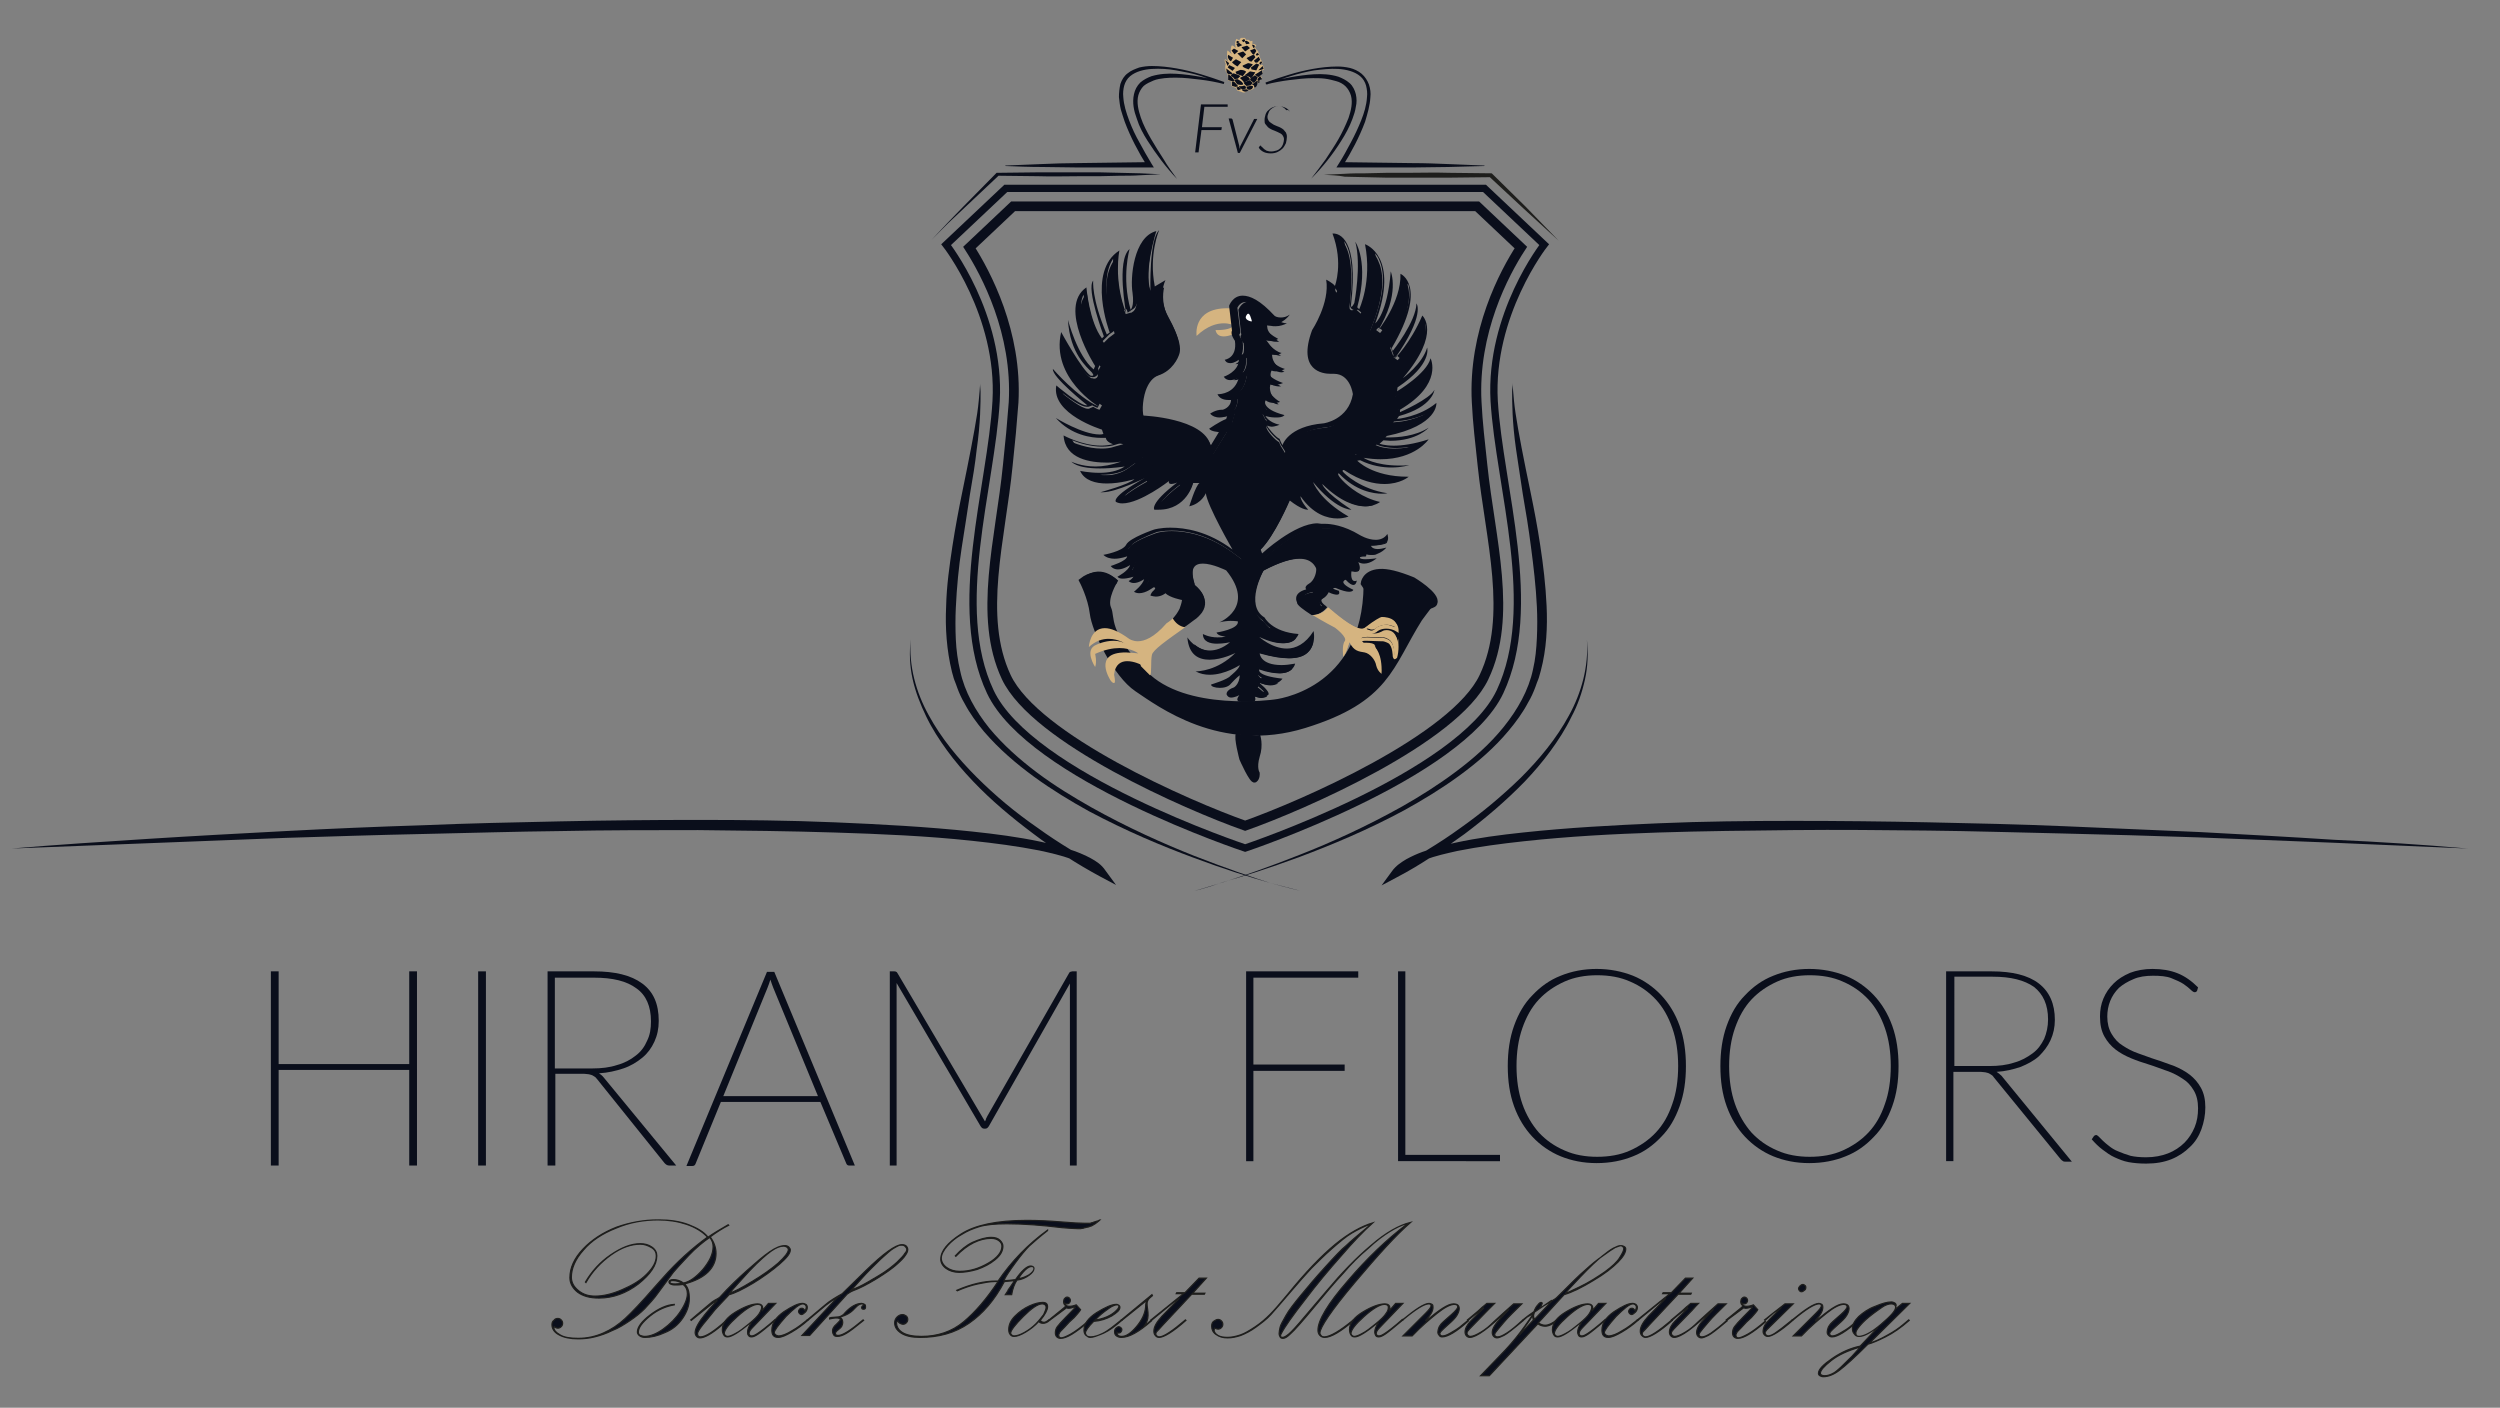 <?xml version="1.0" encoding="utf-8"?>
<!-- Generator: Adobe Illustrator 22.0.1, SVG Export Plug-In . SVG Version: 6.00 Build 0)  -->
<svg xmlns="http://www.w3.org/2000/svg" xmlns:xlink="http://www.w3.org/1999/xlink" version="1.1" id="Schwarzes_Logo" x="0px" y="0px" viewBox="0 0 515 290" style="enable-background:new 0 0 515 290;" xml:space="preserve" width="515" height="290">
<rect x="0" y="0" width="515" height="290" fill="#808080" stroke="none"/>
<style type="text/css">
	.st0{fill:#0A0E1B;stroke:#1E1E1C;stroke-width:0.25;stroke-miterlimit:10;}
	.st1{fill:none;stroke:#0A0E1B;stroke-width:2;stroke-miterlimit:10;}
	.st2{fill:none;stroke:#0A0E1B;stroke-width:1.5;stroke-miterlimit:10;}
	.st3{fill:none;stroke:#FBE8C0;stroke-miterlimit:10;}
	.st4{fill:#0A0E1B;}
	.st5{fill:#1E1E1C;}
	.st6{fill:#D5B480;}
	.st7{fill:#0A0E1B;stroke:#0A0E1B;stroke-miterlimit:10;}
	.st8{fill:#FFFFFF;}
	.st9{fill:#D5B480;stroke:#D5B480;stroke-width:0.5;stroke-miterlimit:10;}
</style>
<g>
	<path class="st0" d="M146.3,254.8c0.8,1.1,1.2,2.2,1.2,3.4c0,1.4-0.5,2.7-1.6,3.8s-2.7,1.9-4.9,2.5c0.7,0.6,1,1.6,1,3   c0,1.4-0.5,2.8-1.4,4.1s-2.1,2.3-3.6,2.9c-1.5,0.7-2.9,1-4.1,1c-0.5,0-0.8-0.1-1.1-0.3s-0.5-0.5-0.5-0.8c0-1,0.9-2.2,2.6-3.5   c1.7-1.3,3.4-2.1,5-2.2l0,0.1c-1.7,0.3-3.4,1-5,2.3c-1.6,1.3-2.4,2.4-2.4,3.3c0,0.3,0.1,0.6,0.4,0.7s0.6,0.2,0.9,0.2   c1.1,0,2.4-0.5,3.8-1.5s2.7-2.3,3.6-3.7c1-1.5,1.4-2.7,1.4-3.6c0-0.8-0.3-1.5-0.9-1.9c-0.6,0.1-1.1,0.1-1.7,0.1   c-0.4,0-0.7-0.1-0.9-0.2c-0.2-0.1-0.3-0.3-0.3-0.4c0-0.3,0.3-0.5,0.9-0.5c0.7,0,1.4,0.2,2.1,0.7c1.2-0.2,2.6-1.2,4-2.8   c1.4-1.7,2.1-3.2,2.1-4.7c0-0.7-0.2-1.3-0.7-1.9c-1.3,0.9-2.8,2.1-4.4,3.8s-2.6,2.8-3.1,3.4l-3.1,4.2c-0.9,1.3-1.9,2.3-2.8,3.3   c-0.9,0.9-1.9,1.7-3.1,2.5c-1.2,0.8-2.3,1.5-3.6,2c-1.2,0.6-2.4,1-3.6,1.3s-2.3,0.4-3.4,0.4c-1.7,0-3-0.3-3.9-0.8   c-1-0.5-1.5-1.3-1.5-2.1c0-0.4,0.1-0.7,0.4-0.9c0.2-0.3,0.5-0.4,0.8-0.4c0.3,0,0.5,0.1,0.7,0.3c0.2,0.2,0.3,0.4,0.3,0.7   c0,0.3-0.1,0.5-0.3,0.7c-0.2,0.2-0.4,0.3-0.7,0.3c-0.2,0-0.5-0.1-0.7-0.3c-0.1,0-0.1,0.1-0.1,0.2c0,0.5,0.4,1,1.3,1.5   c0.8,0.5,2.1,0.7,3.7,0.7c1.9,0,3.6-0.4,5.2-1.1c1.6-0.7,3.1-1.7,4.5-3c1.4-1.3,3.4-3.4,6-6.4l1.7-1.9c2.9-3.3,6-6.1,9.3-8.5   c-0.8-1-2.1-1.8-3.9-2.5c-1.8-0.7-3.9-1-6.2-1c-3.1,0-6,0.5-8.8,1.7c-2.8,1.1-5.1,2.6-6.7,4.5c-1.7,1.9-2.5,3.8-2.5,5.6   c0,1.1,0.5,2,1.5,2.8c1,0.8,2.1,1.1,3.4,1.1c1.6,0,3.4-0.4,5.5-1.3c2.1-0.9,3.8-1.9,5.1-3.2c1.3-1.3,2-2.5,2-3.8   c0-0.7-0.3-1.3-1-1.7s-1.4-0.7-2.3-0.7c-1.9,0-3.9,0.7-6,2.2c-2.1,1.5-3.9,3.4-5.2,5.7l-0.1-0.1c1.3-2.2,3-4.1,5.2-5.6   c2.2-1.5,4.2-2.3,6.1-2.3c0.9,0,1.7,0.2,2.4,0.7c0.7,0.5,1,1.1,1,1.8c0,1.9-1.3,3.8-3.8,5.8c-2.5,1.9-5.2,2.9-8.1,2.9   c-1.9,0-3.3-0.4-4.4-1.2c-1-0.8-1.6-1.8-1.6-3c0-2,0.9-4,2.7-5.9c1.8-1.9,4.1-3.4,6.9-4.5c2.8-1,5.7-1.5,8.5-1.5   c2.2,0,4.1,0.3,5.9,0.9c1.8,0.6,3.3,1.5,4.4,2.7c1.1-0.8,2.5-1.6,4.2-2.6l0.1,0.1C148.9,253,147.5,253.9,146.3,254.8z M140.5,264.4   c-0.5-0.4-1.2-0.6-1.9-0.6c-0.4,0-0.6,0.1-0.6,0.3c0,0.3,0.4,0.4,1.1,0.4C139.6,264.5,140,264.4,140.5,264.4z"/>
	<path class="st0" d="M142.4,272l-0.1-0.1c2.5-2.1,4-3.4,4.4-3.7s0.8-0.5,1-0.6c0.2-0.1,0.5-0.3,0.6-0.4c1.9-2.1,3.8-3.9,5.6-5.5   c1.8-1.6,3.3-2.9,4.6-3.8c1.3-0.9,2.3-1.3,3.2-1.3c0.3,0,0.6,0.1,0.8,0.3c0.2,0.2,0.3,0.4,0.3,0.6c0,0.7-0.7,1.6-2.2,2.9   s-3.3,2.6-5.4,3.9c-2.2,1.3-3.8,2.1-5,2.4c-0.3,0.3-0.7,0.8-1.5,1.6l-1.4,1.5l-1.7,2.1c-1.2,1.4-1.8,2.3-1.9,2.7v0.2   c0,0.4,0.2,0.6,0.6,0.6c1,0,2.8-1.1,5.3-3.4l0.1,0.1l-1,0.9c-2.1,1.8-3.6,2.6-4.5,2.6c-0.3,0-0.5-0.1-0.7-0.3   c-0.2-0.2-0.3-0.5-0.3-0.8c0-0.8,0.7-2.1,2-3.7c1.3-1.6,2.2-2.5,2.5-2.8l0-0.1c-0.4,0.2-1,0.6-1.8,1.3L142.4,272z M150.3,266.4   c0.9-0.3,2.5-1.1,4.6-2.4c2.2-1.3,4-2.6,5.4-3.8c1.4-1.3,2.1-2.2,2.1-2.8c0-0.2-0.1-0.3-0.3-0.5c-0.2-0.1-0.4-0.2-0.7-0.2   c-0.7,0-1.5,0.3-2.5,1s-2.5,2-4.5,4.1C152.5,263.9,151.1,265.4,150.3,266.4z"/>
	<path class="st0" d="M158.3,268.5h1.5l-4.8,5c-0.5,0.5-0.7,0.9-0.7,1.2c0,0.2,0.1,0.3,0.2,0.4s0.3,0.1,0.4,0.1   c0.3,0,0.7-0.2,1.3-0.6s1.8-1.3,3.5-2.8l0.1,0.1c-1.8,1.5-3,2.5-3.6,2.9s-1,0.6-1.4,0.6c-0.3,0-0.5-0.1-0.6-0.3   c-0.2-0.2-0.2-0.4-0.2-0.7c0-0.5,0.2-1.1,0.7-1.8l-0.1-0.1c-2.3,1.9-3.9,2.9-4.7,2.9c-0.4,0-0.6-0.1-0.8-0.4   c-0.2-0.3-0.3-0.7-0.3-1.1c0-1.3,0.9-2.5,2.7-3.6s3.4-1.7,4.6-1.7c0.6,0,1,0.3,1,0.8c0,0.1,0,0.3,0,0.5L158.3,268.5z M156.9,269.3   c0-0.4-0.3-0.6-0.8-0.6c-0.9,0-2.3,0.8-4.2,2.5c-1.8,1.6-2.7,2.8-2.7,3.5c0,0.1,0.1,0.3,0.2,0.4s0.3,0.2,0.5,0.2   c0.3,0,0.9-0.2,1.6-0.6c0.8-0.4,1.7-1.1,2.8-2c1.1-0.9,1.8-1.6,2.1-2.1C156.7,270.1,156.9,269.7,156.9,269.3z"/>
	<path class="st0" d="M166.3,271.9l0.1,0.1c-1,0.9-2.1,1.7-3.3,2.4c-1.2,0.7-2.1,1.1-2.8,1.1c-0.9,0-1.3-0.5-1.3-1.5   c0-1.4,0.8-2.6,2.5-3.8c1.7-1.1,2.9-1.7,3.8-1.7c0.3,0,0.5,0.1,0.7,0.2s0.3,0.4,0.3,0.6c0,0.3-0.1,0.7-0.4,1   c-0.3,0.3-0.6,0.5-0.8,0.5c-0.1,0-0.3-0.1-0.4-0.2c-0.1-0.1-0.2-0.3-0.2-0.4c0-0.2,0.1-0.4,0.2-0.5c0.2-0.2,0.3-0.2,0.5-0.2   c0.2,0,0.3,0.1,0.4,0.2c0.1,0.1,0.1,0.2,0.2,0.2c0.1,0,0.2-0.1,0.2-0.2s0.1-0.3,0.1-0.4c0-0.2-0.1-0.4-0.2-0.5   c-0.2-0.1-0.3-0.2-0.5-0.2c-0.7,0-1.8,0.9-3.5,2.6c-1.6,1.8-2.4,2.9-2.4,3.3c0,0.2,0.1,0.3,0.3,0.5c0.2,0.1,0.4,0.2,0.6,0.2   c0.7,0,1.7-0.4,2.8-1.1C164.3,273.5,165.3,272.7,166.3,271.9z"/>
	<path class="st0" d="M166.4,272l-0.1-0.1l3.7-3.1c0.9-0.8,2.1-1.5,3.5-2.3l4.8-4.7c3.7-3.6,6.2-5.4,7.5-5.4c0.4,0,0.7,0.1,0.9,0.3   c0.2,0.2,0.3,0.5,0.3,0.7c0,0.4-0.2,0.8-0.5,1.2c-0.3,0.5-0.9,1.1-1.8,1.9c-0.9,0.8-2.3,1.8-4.1,2.9s-3.5,2-4.9,2.5   c-0.5,0.2-0.9,0.5-1.2,0.7l-7.7,8.5h-1.6l7-7.5l0.7-0.7L173,267c-1,0.5-2.4,1.4-4.1,2.9L166.4,272z M177.8,271.9l0.1,0.1   c-1.7,1.4-2.9,2.3-3.6,2.7c-0.7,0.4-1.3,0.6-1.8,0.6c-0.4,0-0.7-0.1-0.8-0.4c-0.2-0.3-0.2-0.6-0.2-0.8c0-0.4,0.3-0.9,0.8-1.3   c0.5-0.5,0.8-0.8,0.8-0.9c0-0.3-0.3-0.4-0.8-0.4c-0.5,0-0.9,0.1-1.4,0.2l0-0.2c0.2-0.1,0.4-0.1,0.4-0.1l1.2-0.1   c0.3,0,0.6-0.1,0.8-0.2c0.2-0.1,0.5-0.3,0.8-0.7c1.2-1.3,2.4-1.9,3.4-1.9c0.2,0,0.4,0.1,0.6,0.2s0.2,0.3,0.2,0.5   c0,0.1,0,0.3-0.1,0.4c-0.1,0.1-0.2,0.1-0.3,0.1c-0.3,0-0.4-0.1-0.4-0.4c0-0.1,0.1-0.2,0.2-0.3c0.1,0,0.2-0.1,0.2-0.1   c0-0.2-0.1-0.3-0.4-0.3c-0.2,0-0.4,0.1-0.6,0.2c-0.2,0.1-0.5,0.4-0.9,0.8c-0.7,0.8-1.7,1.4-3,1.7c0.4,0.3,0.6,0.6,0.6,1.1   c0,0.3-0.1,0.6-0.2,0.8c-0.1,0.2-0.4,0.5-0.8,0.8c-0.4,0.3-0.5,0.5-0.5,0.7c0,0.3,0.2,0.4,0.6,0.4   C173.6,275.1,175.3,274,177.8,271.9z M186.8,257.4c0-0.2-0.1-0.4-0.3-0.6s-0.4-0.3-0.7-0.3c-0.2,0-0.5,0-0.7,0.1   c-0.2,0.1-0.6,0.3-1.1,0.6s-1.4,1.1-2.6,2.2c-1.2,1.2-2.6,2.5-4,4.1c-1.4,1.6-2.1,2.3-2.1,2.3c0,0,0.5-0.2,1.6-0.7   c1.1-0.5,2.4-1.3,4.1-2.3c1.7-1,2.9-2,3.8-2.8c0.8-0.8,1.4-1.4,1.6-1.8C186.7,257.9,186.8,257.6,186.8,257.4z"/>
	<path class="st0" d="M206.9,264c-2,3.8-4.4,6.6-7.3,8.6c-2.9,2-6.2,2.9-10.1,2.9c-1.7,0-3-0.3-3.9-0.9s-1.3-1.3-1.3-2.1   c0-0.5,0.2-0.9,0.5-1.2c0.3-0.3,0.7-0.5,1.1-0.5c0.3,0,0.5,0.1,0.8,0.3c0.2,0.2,0.3,0.4,0.3,0.7c0,0.3-0.1,0.5-0.3,0.7   c-0.2,0.2-0.4,0.3-0.7,0.3c-0.2,0-0.4-0.1-0.6-0.2c-0.2-0.1-0.4-0.3-0.4-0.5c-0.2,0-0.3,0.2-0.3,0.5c0,0.7,0.4,1.4,1.2,1.9   c0.8,0.5,2.1,0.8,3.9,0.8c3.4,0,6.3-1,8.7-3c2.4-2,4.8-4.8,7.1-8.3c-0.4,0-0.6,0-0.8,0c-0.8,0-2,0.2-3.4,0.5   c-1.4,0.3-2.8,0.8-4.2,1.4l-0.1-0.1c3-1.3,5.7-1.9,8-1.9c0.2,0,0.4,0,0.5,0c2.8-4.1,6.2-7.6,10.2-10.5l0,0.1   c-1.8,1.4-3,2.5-3.8,3.2c-0.7,0.7-1.7,1.9-2.8,3.4s-2,2.8-2.4,3.7c0.9,0,1.7-0.1,2.4-0.2c1.3-1.9,2.4-2.8,3.1-2.8   c0.4,0,0.7,0.2,0.7,0.5c0,0.4-0.3,0.9-1,1.4s-1.5,0.9-2.5,1c-0.5,0.7-0.9,1.8-1.1,3l-1.3,0c0.4-0.6,0.6-0.9,0.6-1   c0.1-0.1,0.5-0.7,1.3-1.9c-1.1,0.1-1.8,0.2-2,0.2H206.9z M226.6,251.3c0,0-0.2,0.2-0.6,0.5c-0.1,0.1-0.3,0.2-0.4,0.3l-0.5,0.3   c-0.2,0.1-0.3,0.2-0.5,0.2c-0.2,0.1-0.4,0.2-0.7,0.2c-0.2,0.1-0.5,0.1-0.7,0.2c-0.2,0-0.4,0.1-0.6,0.1c-0.2,0-0.4,0-0.6,0   c-0.8,0-1.9-0.1-3.2-0.2c-4.1-0.5-7.9-0.8-11.4-0.8c-2.5,0-4.4,0.2-5.7,0.6c-1.3,0.4-2.5,0.9-3.6,1.6c-1.1,0.6-2.1,1.4-2.9,2.3   c-0.8,0.9-1.3,1.8-1.3,2.6c0,0.7,0.4,1.4,1.1,1.9c0.7,0.5,1.6,0.8,2.7,0.8c2.1,0,4-0.6,5.9-1.7s2.8-2.3,2.8-3.5   c0-0.4-0.2-0.8-0.6-1.1c-0.4-0.3-0.9-0.5-1.6-0.5c-2.4,0-4.9,1.2-7.3,3.7l-0.1-0.1c1.1-1.2,2.3-2.2,3.6-2.8c1.4-0.6,2.6-1,3.8-1   c0.8,0,1.4,0.2,1.8,0.6c0.4,0.4,0.6,0.8,0.6,1.2c0,1-0.5,1.9-1.6,2.8c-1.1,0.9-2.3,1.5-3.7,2c-1.4,0.4-2.6,0.6-3.7,0.6   s-2-0.3-2.7-0.8s-1.1-1.2-1.1-1.9c0-1.7,1.4-3.4,4.2-5.2s7.3-2.8,13.5-2.8c2.2,0,4.5,0.1,6.9,0.3s4.2,0.3,5.2,0.3   c0.1,0,0.3,0,0.4,0c0.1,0,0.3,0,0.4,0c0.1,0,0.3,0,0.4-0.1c0.1,0,0.3,0,0.4-0.1l0.3-0.1c0.1,0,0.2-0.1,0.3-0.1   c0.1,0,0.2-0.1,0.4-0.1C226.5,251.3,226.6,251.3,226.6,251.3z M209.8,263.4c0.8-0.1,1.5-0.4,2.2-0.8c0.7-0.5,1-0.9,1-1.3   c0-0.3-0.2-0.4-0.5-0.4c-0.3,0-0.8,0.2-1.3,0.7C210.6,262.2,210.2,262.7,209.8,263.4z"/>
	<path class="st0" d="M216.1,271.9l0.1,0.1c-0.4,0.4-0.9,0.6-1.3,0.6c-0.4,0-0.7-0.1-0.9-0.4c-0.8,0.9-1.7,1.6-2.7,2.2   c-1,0.6-1.8,0.9-2.4,0.9c-0.3,0-0.6-0.1-0.8-0.4c-0.2-0.2-0.3-0.6-0.3-1c0-1,0.4-1.9,1.3-2.8c0.9-0.9,1.9-1.6,3-2.1   c1.1-0.5,2-0.7,2.7-0.7c0.7,0,1,0.3,1,0.9c0,0.6-0.5,1.6-1.5,2.8c0.2,0.3,0.5,0.4,0.8,0.4C215.3,272.4,215.7,272.2,216.1,271.9z    M215.5,269.3c0-0.2-0.1-0.4-0.2-0.5c-0.2-0.1-0.3-0.2-0.6-0.2c-0.9,0-2.2,0.9-3.9,2.6c-1.7,1.7-2.6,2.9-2.6,3.4   c0,0.2,0.1,0.3,0.2,0.4s0.3,0.2,0.5,0.2c0.5,0,1.2-0.2,2.1-0.7c0.9-0.5,1.7-1.1,2.4-1.8s1.2-1.4,1.6-1.9   C215.3,270.1,215.5,269.7,215.5,269.3z"/>
	<path class="st0" d="M216.2,272l-0.1-0.1l2.6-2.1c0.4-0.3,0.7-0.6,0.9-0.8c-0.4-0.2-0.5-0.5-0.5-0.9c0-0.2,0.1-0.5,0.2-0.6   c0.2-0.2,0.3-0.3,0.6-0.3c0.1,0,0.3,0.1,0.4,0.2c0.1,0.1,0.2,0.3,0.2,0.5c0,0.2-0.1,0.3-0.2,0.5c-0.1,0.1-0.3,0.2-0.5,0.2   c-0.1,0-0.3,0-0.4-0.1c0,0,0,0.1,0,0.1c0,0.1,0.1,0.2,0.2,0.3s0.4,0.2,0.7,0.2c0.4,0,0.9-0.1,1.4-0.3l0.9,1   c-0.2,0.4-0.7,0.9-1.3,1.6c-0.7,0.6-1.4,1.3-2,2c-0.7,0.7-1.1,1.1-1.1,1.3c-0.1,0.1-0.1,0.3-0.1,0.4c0,0.3,0.2,0.5,0.5,0.5   c0.4,0,1.1-0.3,2-0.8s2.1-1.4,3.5-2.6l0.1,0.1c-2.7,2.3-4.5,3.4-5.7,3.4c-0.3,0-0.6-0.1-0.8-0.3c-0.2-0.2-0.3-0.5-0.3-0.8   c0-0.4,0.1-0.9,0.4-1.3c0.3-0.4,0.9-1.1,1.8-2c0.9-0.9,1.6-1.6,1.9-2l-0.1-0.1c-0.5,0.2-0.9,0.3-1.3,0.3c-0.1,0-0.2,0-0.4-0.1   L216.2,272z"/>
	<path class="st0" d="M231,271.9l0.1,0.1c-1.4,1.2-2.6,2.1-3.7,2.6c-1.1,0.5-2,0.8-2.7,0.8c-0.9,0-1.4-0.5-1.4-1.4   c0-1.3,0.9-2.5,2.6-3.6c1.8-1.1,3.1-1.7,4.1-1.7c0.2,0,0.3,0.1,0.5,0.2c0.1,0.1,0.2,0.2,0.2,0.4c0,0.6-0.6,1.1-1.7,1.8   c-1.1,0.6-2.3,1-3.7,1.1c-1.2,1.2-1.7,2-1.7,2.4c0,0.2,0.1,0.4,0.3,0.6c0.2,0.2,0.4,0.3,0.7,0.3c0.6,0,1.4-0.3,2.5-0.8   S229.5,273.1,231,271.9z M225.6,271.9c0.3,0,0.9-0.1,1.8-0.4s1.6-0.7,2.2-1.2s0.9-0.9,0.9-1.2c0-0.2-0.1-0.3-0.4-0.3   c-0.3,0-0.6,0.1-1,0.3c-0.4,0.2-0.9,0.6-1.6,1.1C226.7,270.8,226.1,271.4,225.6,271.9z"/>
	<path class="st0" d="M231.1,272l-0.1-0.1l6.3-5.2l0.1,0.2c-0.5,0.4-0.8,0.7-0.9,0.9c-0.1,0.2-0.2,0.4-0.2,0.7c0,0.2,0,0.6,0.1,1.1   s0.1,1,0.1,1.4c0,0.8-0.3,1.6-0.9,2.3l1.5-1.3l0.1,0.1c-2.6,2.3-4.6,3.4-6.2,3.4c-0.4,0-0.7-0.1-1-0.3c-0.3-0.2-0.4-0.5-0.4-0.9   c0-0.3,0.1-0.5,0.3-0.7c0.2-0.2,0.4-0.3,0.6-0.3c0.1,0,0.3,0.1,0.4,0.2c0.1,0.1,0.2,0.2,0.2,0.4c0,0.2-0.1,0.4-0.2,0.5   c-0.2,0.2-0.3,0.2-0.5,0.2c-0.1,0-0.2,0-0.3-0.1c0,0.5,0.3,0.8,1,0.8c0.9,0,1.9-0.7,3-2c1.1-1.3,1.8-2.7,1.9-4.1   c0-0.5,0.1-0.9,0.2-1.3L231.1,272z"/>
	<path class="st0" d="M237.2,272l-0.1-0.1l4.7-3.8l2-1.6h-1.5l0.1-0.2h1.7l2.9-3l1.5,0l-2.8,3.1h2.5l-0.1,0.2h-2.6l-5.9,6.3   c-0.7,0.8-1.1,1.2-1.3,1.4s-0.2,0.4-0.2,0.5c0,0.2,0.1,0.3,0.2,0.4c0.1,0.1,0.3,0.2,0.5,0.2c0.9,0,2.7-1.2,5.4-3.5l0.1,0.1   c-2.7,2.4-4.6,3.5-5.5,3.5c-0.3,0-0.6-0.1-0.8-0.4c-0.2-0.2-0.3-0.5-0.3-0.9c0-0.9,0.6-1.9,1.7-3.1l3.5-3.6l-0.1-0.1L237.2,272z"/>
	<path class="st0" d="M278.8,271.9l0.1,0.1c-2.7,2.3-4.7,3.5-6,3.5c-0.4,0-0.7-0.1-1-0.4c-0.3-0.3-0.4-0.7-0.4-1.1   c0-2,2-5.4,6.1-10.1c4-4.7,8.1-8.6,12.2-11.7l-0.1-0.1c-1,0.3-2.1,0.8-3.4,1.6s-2.8,1.9-4.5,3.5c-1.8,1.5-3.5,3.2-5.1,5.1   c-1.7,1.8-3.7,4.2-6.1,7.1c-2.4,2.9-4,4.7-4.7,5.3c-0.7,0.7-1.2,1-1.6,1c-0.3,0-0.5-0.1-0.6-0.3s-0.2-0.4-0.2-0.7   c0-0.4,0.1-0.8,0.2-1.3c0.1-0.5,0.6-1.3,1.2-2.4s1.7-2.5,3.1-4.2c1.4-1.7,3-3.6,5-5.8c2-2.2,3.4-3.7,4.3-4.4c0.8-0.8,2.5-2.2,5-4.3   l-0.1-0.1c-1.3,0.5-2.5,1.1-3.7,1.8c-1.2,0.7-2.5,1.8-4.1,3.2c-1.6,1.4-3,2.8-4.3,4.1c-1.2,1.3-2.7,3-4.4,5c-1.7,2-3,3.5-3.9,4.5   c-0.9,1-2,1.8-3.1,2.6c-1.1,0.8-2.1,1.3-3.1,1.7c-0.9,0.3-1.8,0.5-2.7,0.5c-1,0-1.7-0.2-2.4-0.7c-0.6-0.4-0.9-1-0.9-1.7   c0-0.4,0.1-0.8,0.4-1s0.6-0.4,0.9-0.4c0.3,0,0.5,0.1,0.7,0.3s0.3,0.4,0.3,0.7c0,0.3-0.1,0.5-0.3,0.7c-0.2,0.2-0.4,0.3-0.7,0.3   c-0.2,0-0.4-0.1-0.7-0.2c0,0.2-0.1,0.3-0.1,0.4c0,0.4,0.3,0.8,0.8,1.1s1.2,0.4,2,0.4c0.8,0,1.7-0.2,2.6-0.5   c0.9-0.3,1.9-0.9,3.1-1.7s2.2-1.7,3-2.5c0.9-0.9,2.1-2.3,3.6-4.1c3.8-4.7,7.1-8.1,9.9-10.4c2.8-2.3,5.4-3.7,7.7-4.4   c-1.9,1.7-4.1,4-6.5,6.8c-2.5,2.8-5,5.8-7.5,9.1c-2.5,3.2-4.2,5.6-4.9,7c0,0.1-0.1,0.1-0.1,0.2c0,0.1,0,0.1,0,0.2   c0,0.2,0.1,0.3,0.4,0.3s0.7-0.2,1.3-0.7c0.6-0.5,1.7-1.7,3.2-3.5l4.6-5.4c3.1-3.7,6.1-6.8,9.2-9.4c3-2.6,5.7-4.1,8.1-4.7   c-3,2.6-6.8,6.8-11.6,12.5s-7.1,9.2-7.1,10.3c0,0.2,0.1,0.4,0.3,0.6s0.4,0.2,0.7,0.2C274.1,275.3,276,274.2,278.8,271.9z"/>
	<path class="st0" d="M287.5,268.5h1.5l-4.8,5c-0.5,0.5-0.7,0.9-0.7,1.2c0,0.2,0.1,0.3,0.2,0.4s0.3,0.1,0.4,0.1   c0.3,0,0.7-0.2,1.3-0.6c0.6-0.4,1.8-1.3,3.5-2.8l0.1,0.1c-1.8,1.5-3,2.5-3.6,2.9c-0.6,0.4-1,0.6-1.4,0.6c-0.3,0-0.5-0.1-0.6-0.3   s-0.2-0.4-0.2-0.7c0-0.5,0.2-1.1,0.7-1.8l-0.1-0.1c-2.3,1.9-3.9,2.9-4.7,2.9c-0.4,0-0.6-0.1-0.8-0.4c-0.2-0.3-0.3-0.7-0.3-1.1   c0-1.3,0.9-2.5,2.7-3.6c1.8-1.1,3.4-1.7,4.6-1.7c0.6,0,1,0.3,1,0.8c0,0.1,0,0.3,0,0.5L287.5,268.5z M286,269.3   c0-0.4-0.3-0.6-0.8-0.6c-0.9,0-2.3,0.8-4.2,2.5c-1.8,1.6-2.7,2.8-2.7,3.5c0,0.1,0.1,0.3,0.2,0.4s0.3,0.2,0.5,0.2   c0.3,0,0.9-0.2,1.6-0.6c0.8-0.4,1.7-1.1,2.8-2c1.1-0.9,1.8-1.6,2.1-2.1C285.9,270.1,286,269.7,286,269.3z"/>
	<path class="st0" d="M288.9,271.9c2.7-2.2,4.5-3.4,5.5-3.4c0.2,0,0.4,0.1,0.6,0.2s0.2,0.4,0.2,0.6c0,0.8-0.5,1.6-1.5,2.7l0.1,0.1   c2.7-2.3,4.5-3.5,5.6-3.5c0.8,0,1.2,0.3,1.2,1c0,0.4-0.2,0.9-0.5,1.4s-0.9,1.1-1.7,1.8c-0.8,0.7-1.3,1.2-1.5,1.4   c-0.2,0.2-0.3,0.4-0.3,0.6c0,0.1,0.1,0.2,0.2,0.3c0.1,0.1,0.2,0.1,0.4,0.1c0.4,0,0.9-0.2,1.6-0.6c0.7-0.4,1.6-0.9,2.5-1.7l1.1-0.9   l0.1,0.1c-2.4,2.2-4.3,3.3-5.4,3.3c-0.3,0-0.5-0.1-0.6-0.3c-0.2-0.2-0.3-0.4-0.3-0.7c0-0.3,0.1-0.6,0.2-0.9s0.3-0.5,0.5-0.8   c0.2-0.2,0.6-0.6,1.3-1.2l0.8-0.7c0.9-0.8,1.3-1.3,1.3-1.6c0-0.3-0.2-0.5-0.7-0.5c-0.8,0-2,0.6-3.5,1.8c-1.5,1.2-3.3,2.7-5.2,4.7   H289l4.7-4.7c0.7-0.7,1.1-1.2,1.1-1.5c0-0.3-0.2-0.4-0.5-0.4c-0.9,0-2.7,1.1-5.3,3.3L288.9,271.9z"/>
	<path class="st0" d="M302.4,272l-0.1-0.1c1.3-1.1,2.2-1.8,2.7-2.3c0.5-0.5,1-0.8,1.3-1.1h1.6c-0.3,0.3-0.8,0.8-1.4,1.4l-3.8,3.9   c-0.3,0.3-0.5,0.6-0.5,0.8v0.1c0,0.1,0.1,0.3,0.2,0.4s0.3,0.2,0.5,0.2c0.5,0,1.2-0.3,2.2-0.9c1-0.6,1.8-1.3,2.6-2.1l2.2-2   c0.6-0.5,1.2-1.1,1.9-1.7h1.7c-1.5,1.5-2.8,2.7-3.7,3.8l-1.1,1.3c-0.5,0.6-0.8,1-0.8,1.2c0,0.3,0.2,0.5,0.6,0.5   c0.5,0,1.1-0.3,1.9-0.8s1.9-1.4,3.2-2.6l0.1,0.1c-2,1.7-3.3,2.7-3.9,3c-0.6,0.3-1.1,0.5-1.4,0.5c-0.3,0-0.5-0.1-0.7-0.3   c-0.2-0.2-0.3-0.5-0.3-0.8c0-0.8,0.6-1.8,1.8-3l1.6-1.7l-0.1-0.1c-3.9,3.9-6.6,5.8-7.9,5.8c-0.3,0-0.5-0.1-0.7-0.3   c-0.2-0.2-0.3-0.5-0.3-0.8c0-0.7,0.4-1.5,1.2-2.3l2.6-2.6l-0.1-0.1C305.1,269.8,304.1,270.6,302.4,272z"/>
	<path class="st0" d="M313.8,272l-0.1-0.1c0.6-0.5,1.4-1.1,2.3-1.7c0.2-0.6,0.5-1.1,0.8-1.4c0.3-0.4,0.5-0.5,0.7-0.5   c0.1,0,0.2,0.1,0.2,0.2c0,0.1-0.2,0.5-0.5,1l3.1-1.9c0.2-0.1,0.5-0.4,1.1-1c2.3-2.3,4-4,5.2-5c1.2-1.1,2.4-2.1,3.6-2.9   c1.2-0.9,2-1.4,2.5-1.7c0.5-0.2,1-0.4,1.3-0.4c0.2,0,0.4,0.1,0.6,0.2c0.2,0.1,0.3,0.3,0.3,0.5c0,0.7-0.5,1.6-1.6,2.7   c-1.1,1.1-2.7,2.4-5.1,3.8c-2.3,1.4-4.3,2.4-6,2.9l-5.3,5.8c0.4,0.3,0.9,0.5,1.4,0.5c0.7,0,1.5-0.4,2.4-1.1l0.1,0.1   c-0.9,0.8-1.8,1.2-2.5,1.2c-0.6,0-1.1-0.2-1.5-0.5l-10,10.7H305l5.1-5.3c1.4-1.5,2.8-3.2,4-4.9c1.2-1.7,1.8-2.6,1.8-2.7   c-0.5,0.3-0.8,0.6-1,0.6c-0.1,0.1-0.2,0.2-0.3,0.2L313.8,272z M315.9,271.9c-0.1-0.1-0.1-0.2-0.1-0.3l-0.1-0.6   c-0.5,0.9-1.4,2.2-2.8,3.9l0.1,0.1L315.9,271.9z M316.1,270.3c-0.1,0.3-0.2,0.6-0.2,0.8c0,0.2,0.1,0.4,0.2,0.7l3.6-3.8l-0.1-0.1   L316.1,270.3z M334.5,257.2c0-0.1-0.1-0.3-0.2-0.4c-0.1-0.1-0.3-0.2-0.5-0.2c-0.3,0-0.8,0.2-1.4,0.5c-0.6,0.3-1.4,0.9-2.4,1.7   c-1,0.8-2.5,2.2-4.5,4.3c-2,2.1-3,3.2-3,3.3c0,0.1,1-0.4,2.9-1.3c1.9-0.9,3.6-2,5.2-3.1c1.5-1.1,2.6-2.1,3.1-3   C334.2,258.2,334.5,257.6,334.5,257.2z"/>
	<path class="st0" d="M329.3,268.5h1.5l-4.8,5c-0.5,0.5-0.7,0.9-0.7,1.2c0,0.2,0.1,0.3,0.2,0.4s0.3,0.1,0.4,0.1   c0.3,0,0.7-0.2,1.3-0.6c0.6-0.4,1.8-1.3,3.5-2.8l0.1,0.1c-1.8,1.5-3,2.5-3.6,2.9c-0.6,0.4-1,0.6-1.4,0.6c-0.3,0-0.5-0.1-0.6-0.3   s-0.2-0.4-0.2-0.7c0-0.5,0.2-1.1,0.7-1.8l-0.1-0.1c-2.3,1.9-3.9,2.9-4.7,2.9c-0.4,0-0.6-0.1-0.8-0.4c-0.2-0.3-0.3-0.7-0.3-1.1   c0-1.3,0.9-2.5,2.7-3.6c1.8-1.1,3.4-1.7,4.6-1.7c0.6,0,1,0.3,1,0.8c0,0.1,0,0.3,0,0.5L329.3,268.5z M327.9,269.3   c0-0.4-0.3-0.6-0.8-0.6c-0.9,0-2.3,0.8-4.2,2.5c-1.8,1.6-2.7,2.8-2.7,3.5c0,0.1,0.1,0.3,0.2,0.4s0.3,0.2,0.5,0.2   c0.3,0,0.9-0.2,1.6-0.6c0.8-0.4,1.7-1.1,2.8-2c1.1-0.9,1.8-1.6,2.1-2.1C327.7,270.1,327.9,269.7,327.9,269.3z"/>
	<path class="st0" d="M337.3,271.9l0.1,0.1c-1,0.9-2.1,1.7-3.3,2.4c-1.2,0.7-2.1,1.1-2.8,1.1c-0.9,0-1.3-0.5-1.3-1.5   c0-1.4,0.8-2.6,2.5-3.8c1.7-1.1,2.9-1.7,3.8-1.7c0.3,0,0.5,0.1,0.7,0.2c0.2,0.2,0.3,0.4,0.3,0.6c0,0.3-0.1,0.7-0.4,1   c-0.3,0.3-0.6,0.5-0.8,0.5c-0.1,0-0.3-0.1-0.4-0.2c-0.1-0.1-0.2-0.3-0.2-0.4c0-0.2,0.1-0.4,0.2-0.5c0.2-0.2,0.3-0.2,0.5-0.2   c0.2,0,0.3,0.1,0.4,0.2c0.1,0.1,0.1,0.2,0.2,0.2c0.1,0,0.2-0.1,0.2-0.2s0.1-0.3,0.1-0.4c0-0.2-0.1-0.4-0.2-0.5   c-0.2-0.1-0.3-0.2-0.5-0.2c-0.7,0-1.8,0.9-3.5,2.6c-1.6,1.8-2.4,2.9-2.4,3.3c0,0.2,0.1,0.3,0.3,0.5c0.2,0.1,0.4,0.2,0.6,0.2   c0.7,0,1.7-0.4,2.8-1.1C335.3,273.5,336.3,272.7,337.3,271.9z"/>
	<path class="st0" d="M337.4,272l-0.1-0.1l4.7-3.8l2-1.6h-1.5l0.1-0.2h1.7l2.9-3l1.5,0l-2.8,3.1h2.5l-0.1,0.2h-2.6l-5.9,6.3   c-0.7,0.8-1.1,1.2-1.3,1.4s-0.2,0.4-0.2,0.5c0,0.2,0.1,0.3,0.2,0.4c0.1,0.1,0.3,0.2,0.5,0.2c0.9,0,2.7-1.2,5.4-3.5l0.1,0.1   c-2.7,2.4-4.6,3.5-5.5,3.5c-0.3,0-0.5-0.1-0.8-0.4c-0.2-0.2-0.3-0.5-0.3-0.9c0-0.9,0.6-1.9,1.7-3.1l3.5-3.6l-0.1-0.1L337.4,272z"/>
	<path class="st0" d="M344.4,272l-0.1-0.1c1.3-1.1,2.2-1.8,2.7-2.3c0.5-0.5,1-0.8,1.3-1.1h1.6c-0.3,0.3-0.8,0.8-1.3,1.4l-3.8,3.9   c-0.3,0.3-0.5,0.6-0.5,0.8v0.1c0,0.1,0.1,0.3,0.2,0.4s0.3,0.2,0.5,0.2c0.5,0,1.2-0.3,2.2-0.9s1.8-1.3,2.6-2.1l2.2-2   c0.6-0.5,1.2-1.1,1.9-1.7h1.7c-1.5,1.5-2.8,2.7-3.7,3.8l-1.1,1.3c-0.5,0.6-0.8,1-0.8,1.2c0,0.3,0.2,0.5,0.6,0.5   c0.5,0,1.1-0.3,1.9-0.8c0.8-0.6,1.9-1.4,3.2-2.6l0.1,0.1c-2,1.7-3.3,2.7-3.9,3c-0.6,0.3-1.1,0.5-1.4,0.5c-0.3,0-0.5-0.1-0.7-0.3   c-0.2-0.2-0.3-0.5-0.3-0.8c0-0.8,0.6-1.8,1.8-3l1.6-1.7l-0.1-0.1c-3.9,3.9-6.6,5.8-7.9,5.8c-0.3,0-0.5-0.1-0.7-0.3   c-0.2-0.2-0.3-0.5-0.3-0.8c0-0.7,0.4-1.5,1.2-2.3l2.6-2.6l-0.1-0.1C347.1,269.8,346,270.6,344.4,272z"/>
	<path class="st0" d="M355.7,272l-0.1-0.1l2.6-2.1c0.4-0.3,0.7-0.6,0.9-0.8c-0.4-0.2-0.5-0.5-0.5-0.9c0-0.2,0.1-0.5,0.2-0.6   c0.2-0.2,0.3-0.3,0.6-0.3c0.1,0,0.3,0.1,0.4,0.2c0.1,0.1,0.2,0.3,0.2,0.5c0,0.2-0.1,0.3-0.2,0.5c-0.1,0.1-0.3,0.2-0.5,0.2   c-0.1,0-0.3,0-0.4-0.1c0,0,0,0.1,0,0.1c0,0.1,0.1,0.2,0.2,0.3s0.4,0.2,0.7,0.2c0.4,0,0.9-0.1,1.4-0.3l0.9,1   c-0.2,0.4-0.7,0.9-1.3,1.6c-0.7,0.6-1.4,1.3-2,2c-0.7,0.7-1.1,1.1-1.1,1.3c-0.1,0.1-0.1,0.3-0.1,0.4c0,0.3,0.2,0.5,0.5,0.5   c0.4,0,1.1-0.3,2-0.8s2.1-1.4,3.5-2.6l0.1,0.1c-2.7,2.3-4.5,3.4-5.7,3.4c-0.3,0-0.6-0.1-0.8-0.3c-0.2-0.2-0.3-0.5-0.3-0.8   c0-0.4,0.1-0.9,0.4-1.3c0.3-0.4,0.9-1.1,1.8-2c0.9-0.9,1.6-1.6,1.9-2l-0.1-0.1c-0.5,0.2-0.9,0.3-1.3,0.3c-0.1,0-0.2,0-0.4-0.1   L355.7,272z"/>
	<path class="st0" d="M363.6,272l-0.1-0.1c0.6-0.5,2-1.6,4.2-3.3h1.7l-5.4,5.3c-0.2,0.2-0.3,0.4-0.4,0.6v0.1c0,0.1,0.1,0.3,0.2,0.4   c0.1,0.1,0.3,0.2,0.4,0.2c0.4,0,0.9-0.2,1.5-0.6s1.8-1.3,3.5-2.7l0.1,0.1c-2.5,2.2-4.3,3.3-5.1,3.3c-0.3,0-0.5-0.1-0.7-0.3   c-0.2-0.2-0.3-0.4-0.3-0.7c0-0.4,0.1-0.9,0.4-1.4c0.3-0.5,1.4-1.6,3.3-3.5l0-0.1l-1.6,1.2L363.6,272z M372,265.2   c0,0.3-0.1,0.5-0.3,0.6c-0.2,0.2-0.4,0.3-0.6,0.3c-0.2,0-0.3-0.1-0.4-0.2c-0.1-0.1-0.2-0.3-0.2-0.4c0-0.2,0.1-0.4,0.3-0.6   c0.2-0.2,0.4-0.3,0.6-0.3c0.2,0,0.3,0.1,0.4,0.2C371.9,264.8,372,265,372,265.2z"/>
	<path class="st0" d="M369.2,271.9c2.7-2.2,4.5-3.4,5.5-3.4c0.2,0,0.4,0.1,0.6,0.2c0.2,0.2,0.2,0.4,0.2,0.6c0,0.8-0.5,1.6-1.5,2.7   l0.1,0.1c2.7-2.3,4.5-3.5,5.6-3.5c0.8,0,1.2,0.3,1.2,1c0,0.4-0.2,0.9-0.5,1.4s-0.9,1.1-1.7,1.8c-0.8,0.7-1.3,1.2-1.5,1.4   c-0.2,0.2-0.3,0.4-0.3,0.6c0,0.1,0.1,0.2,0.2,0.3c0.1,0.1,0.2,0.1,0.4,0.1c0.4,0,0.9-0.2,1.6-0.6c0.7-0.4,1.6-0.9,2.5-1.7l1.1-0.9   l0.1,0.1c-2.5,2.2-4.3,3.3-5.4,3.3c-0.3,0-0.5-0.1-0.7-0.3c-0.2-0.2-0.3-0.4-0.3-0.7c0-0.3,0.1-0.6,0.2-0.9s0.3-0.5,0.5-0.8   c0.2-0.2,0.6-0.6,1.3-1.2l0.8-0.7c0.9-0.8,1.3-1.3,1.3-1.6c0-0.3-0.2-0.5-0.7-0.5c-0.8,0-2,0.6-3.5,1.8c-1.5,1.2-3.3,2.7-5.2,4.7   h-1.7l4.7-4.7c0.7-0.7,1.1-1.2,1.1-1.5c0-0.3-0.2-0.4-0.5-0.4c-0.9,0-2.7,1.1-5.3,3.3L369.2,271.9z"/>
	<path class="st0" d="M391.9,268.5h1.5l-8.3,8.2c1-0.3,2.2-0.8,3.6-1.6c1.5-0.8,2.6-1.6,3.3-2.2l1.2-1l0.1,0.1   c-1.7,1.5-3.3,2.6-4.9,3.4s-2.8,1.3-3.6,1.5c-2.7,2.7-4.7,4.5-5.9,5.4c-1.2,0.9-2.3,1.3-3.3,1.3c-0.3,0-0.5-0.1-0.7-0.2   c-0.2-0.1-0.3-0.3-0.3-0.5c0-0.8,1-1.8,2.9-3.1c1.9-1.3,3.8-2.1,5.7-2.5l3.6-3.8l0-0.1c-1.7,1.3-3,1.9-3.9,1.9   c-0.4,0-0.7-0.2-0.9-0.5c-0.3-0.3-0.4-0.7-0.4-1.1c0-0.8,0.4-1.6,1.3-2.5c0.9-0.8,2-1.6,3.4-2.1c1.4-0.6,2.5-0.9,3.3-0.9   c0.3,0,0.5,0.1,0.7,0.2c0.2,0.1,0.3,0.3,0.3,0.5c0,0.2-0.1,0.4-0.2,0.8L391.9,268.5z M383.2,277.5c-2.5,0.7-4.5,1.6-6,2.8   c-1.5,1.2-2.2,2-2.2,2.6c0,0.3,0.3,0.5,0.9,0.5c0.6,0,1.2-0.2,1.9-0.6c0.7-0.4,1.9-1.6,3.7-3.4L383.2,277.5z M382.3,274.6   c0,0.5,0.2,0.7,0.7,0.7c1,0,2.5-0.8,4.5-2.5c2-1.7,3-2.8,3-3.5c0-0.4-0.3-0.7-0.9-0.7c-0.5,0-1.2,0.2-1.9,0.7s-1.6,1.1-2.7,2   s-1.7,1.6-2.1,2.1C382.5,273.9,382.3,274.3,382.3,274.6z"/>
</g>
<path class="st1" d="M256.5,170.1c-11.9-4.2-43.2-17.9-49.2-30.6c-5.9-12.6-1.2-28.4,0.3-43.6c0.5-4.6,0.9-8.9,1.2-13  c0.8-14.4-5.7-26.6-9.1-31.9l9-8.5h95.6l9,8.5c-3.4,5.2-9.9,17.4-9.1,31.9c0.2,4.1,0.7,8.4,1.2,13c1.6,15.2,6.3,31,0.3,43.6  C299.7,152.2,268.4,165.9,256.5,170.1z"/>
<path class="st2" d="M318.1,50.4l-12.3-11.6h-49.3h-49.3l-12.3,11.6c0,0,11.3,14.4,10.3,32.2c-1,17.8-9.4,42.5-1.2,59.9  c8.2,17.5,52.5,32.2,52.5,32.2s44.3-14.8,52.5-32.2c8.2-17.5-0.1-42.1-1.2-59.9C306.8,64.8,318.1,50.4,318.1,50.4z"/>
<path class="st3" d="M224.1,189.7"/>
<g>
	<path class="st4" d="M246.1,183.5c0,0,2.2-0.6,6-1.8c3.8-1.2,9.3-3.1,15.6-5.6c6.4-2.5,13.7-5.8,21.2-10c3.7-2.1,7.5-4.5,11.1-7.2   c3.6-2.7,7-5.7,9.8-9.2c2.8-3.5,5.1-7.5,6-11.8c0.5-2.1,0.7-4.3,0.8-6.5c0.1-2.2,0.1-4.3,0-6.4c-0.2-4.2-0.7-8.4-1.2-12.2   c-0.5-3.9-1.1-7.6-1.7-11c-0.5-3.4-1-6.5-1.4-9.3c-0.4-2.8-0.6-5.2-0.7-7.2c-0.1-2-0.1-3.6-0.1-4.7c0.1-1.1,0.1-1.7,0.1-1.7   s0,0.6,0.1,1.6c0.1,1.1,0.2,2.6,0.5,4.6c0.6,4,1.7,9.6,3.1,16.3c0.7,3.4,1.4,7,2,11c0.6,3.9,1.1,8.1,1.3,12.4   c0.2,4.3,0,8.9-1.2,13.4c-0.2,0.6-0.3,1.2-0.5,1.7c-0.2,0.5-0.4,1-0.6,1.6c-0.4,1.1-0.9,2.2-1.5,3.2c-1.1,2.1-2.5,4-4,5.8   c-3,3.6-6.5,6.6-10.2,9.3c-3.7,2.7-7.5,5-11.3,7.1c-7.6,4.1-15.1,7.2-21.5,9.6c-6.5,2.4-11.9,4.1-15.8,5.2   C248.4,183,246.1,183.5,246.1,183.5z"/>
</g>
<g>
	<path class="st4" d="M267.8,183.5c0,0-2.2-0.5-6.1-1.6c-3.9-1.1-9.4-2.8-15.8-5.2c-6.5-2.4-13.9-5.5-21.6-9.6   c-3.8-2.1-7.6-4.4-11.3-7.1c-3.7-2.7-7.2-5.7-10.3-9.3c-1.5-1.8-2.9-3.7-4-5.8c-0.6-1-1.1-2.1-1.5-3.2c-0.2-0.6-0.4-1.1-0.6-1.6   c-0.2-0.5-0.3-1.1-0.5-1.7c-1.1-4.5-1.4-9.1-1.2-13.4c0.1-4.4,0.7-8.5,1.3-12.5c0.6-3.9,1.3-7.6,2-11c1.4-6.8,2.5-12.4,3.1-16.3   c0.3-2,0.4-3.6,0.5-4.6c0.1-1.1,0.1-1.6,0.1-1.6s0,0.6,0.1,1.7c0,1.1,0,2.7-0.1,4.7c-0.1,2-0.3,4.5-0.7,7.2   c-0.3,2.8-0.8,5.9-1.4,9.3c-0.5,3.4-1.1,7.1-1.7,11c-0.6,3.9-1,8-1.2,12.3c-0.1,2.1-0.1,4.3,0,6.5c0.1,2.2,0.4,4.4,0.9,6.5   c0.9,4.3,3.2,8.3,6,11.8c2.9,3.5,6.3,6.5,9.9,9.2c3.6,2.7,7.4,5,11.1,7.1c7.5,4.2,14.9,7.5,21.2,10c6.4,2.5,11.9,4.4,15.7,5.6   C265.6,182.9,267.8,183.5,267.8,183.5z"/>
</g>
<g>
	<path class="st5" d="M272.7,36c1.4-0.1,2.9-0.1,4.3-0.2c1.4-0.1,2.9-0.1,4.3-0.1l4.3-0.1c1.4,0,2.9,0,4.3,0c2.9,0,5.7-0.1,8.6,0   l8.6,0.1l0.2,0l0.1,0.1l6.9,6.8l3.4,3.5l3.4,3.5l-3.6-3.3l-3.6-3.3l-7.1-6.6l0.3,0.1l-8.6,0.1c-2.9,0-5.7,0-8.6,0   c-1.4,0-2.9,0-4.3,0l-4.3-0.1c-1.4,0-2.9-0.1-4.3-0.1C275.5,36.1,274.1,36.1,272.7,36z"/>
</g>
<g>
	<path class="st4" d="M191.9,49.4l3.3-3.5l3.3-3.4l6.7-6.8l0.1-0.1l0.2,0l8.4-0.1c2.8,0,5.6,0,8.4,0c1.4,0,2.8,0,4.2,0l4.2,0.1   c1.4,0,2.8,0.1,4.2,0.1c1.4,0.1,2.8,0.1,4.2,0.2c-1.4,0.1-2.8,0.1-4.2,0.2c-1.4,0.1-2.8,0.1-4.2,0.1l-4.2,0.1c-1.4,0-2.8,0-4.2,0   c-2.8,0-5.6,0.1-8.4,0l-8.4-0.1l0.3-0.1l-7,6.6l-3.5,3.3L191.9,49.4z"/>
</g>
<g>
	<path class="st4" d="M85.9,240.1h-1.6v-19.7H57.4v19.7h-1.6v-40h1.6v19.1h26.9v-19.1h1.6V240.1z"/>
	<path class="st4" d="M100.1,240.1h-1.6v-40h1.6V240.1z"/>
	<path class="st4" d="M114.4,221.3v18.8h-1.6v-40h9.6c4.3,0,7.6,0.8,9.9,2.5c2.3,1.7,3.4,4.2,3.4,7.7c0,1.6-0.3,3-0.9,4.3   c-0.6,1.3-1.4,2.4-2.5,3.3c-1.1,0.9-2.4,1.7-3.9,2.2s-3.2,0.9-5,1c0.3,0.2,0.7,0.5,1,0.9l14.9,18.1h-1.3c-0.2,0-0.4,0-0.6-0.1   c-0.2-0.1-0.3-0.2-0.5-0.4L123,222.3c-0.2-0.2-0.3-0.4-0.5-0.5c-0.2-0.1-0.3-0.2-0.5-0.3c-0.2-0.1-0.4-0.1-0.7-0.2   c-0.3,0-0.6-0.1-1-0.1H114.4z M114.4,220.1h7.6c1.9,0,3.6-0.2,5.1-0.7c1.5-0.4,2.8-1.1,3.8-1.9c1.1-0.8,1.9-1.9,2.4-3.1   c0.6-1.2,0.8-2.5,0.8-4c0-3.1-1-5.4-3-6.8c-2-1.5-4.9-2.2-8.7-2.2h-8.1V220.1z"/>
	<path class="st4" d="M176.1,240.1h-1.2c-0.3,0-0.5-0.2-0.6-0.5L169,227h-20.5l-5.2,12.7c-0.1,0.3-0.3,0.5-0.7,0.5h-1.2l16.6-40h1.5   L176.1,240.1z M149,225.8h19.5l-9.2-22.3c-0.1-0.3-0.2-0.5-0.3-0.8c-0.1-0.3-0.2-0.6-0.3-0.9c-0.1,0.3-0.2,0.6-0.3,0.9   c-0.1,0.3-0.2,0.5-0.3,0.8L149,225.8z"/>
	<path class="st4" d="M202.9,231c0.1-0.2,0.2-0.3,0.2-0.5c0.1-0.2,0.2-0.4,0.3-0.6l16.8-29.4c0.1-0.2,0.2-0.3,0.3-0.3   c0.1,0,0.2-0.1,0.4-0.1h0.9v40h-1.4v-36.6c0-0.1,0-0.3,0-0.4s0-0.3,0-0.5L203.7,232c-0.2,0.3-0.4,0.5-0.7,0.5h-0.3   c-0.3,0-0.5-0.2-0.7-0.5l-17.3-29.5c0,0.2,0,0.3,0,0.5c0,0.2,0,0.3,0,0.5v36.6h-1.4v-40h0.9c0.2,0,0.3,0,0.4,0.1   c0.1,0,0.2,0.1,0.3,0.3l17.4,29.5L202.9,231z"/>
</g>
<g>
	<path class="st4" d="M279.8,200.1v1.3h-21.6v17.9H277v1.3h-18.8v18.6h-1.5v-39.1H279.8z"/>
	<path class="st4" d="M289.6,237.9H309v1.3H288v-39.1h1.5V237.9z"/>
	<path class="st4" d="M347.3,219.6c0,3.1-0.4,5.8-1.3,8.3c-0.9,2.5-2.1,4.6-3.8,6.3c-1.6,1.7-3.5,3.1-5.8,4   c-2.2,0.9-4.7,1.4-7.5,1.4c-2.7,0-5.2-0.5-7.4-1.4c-2.2-0.9-4.2-2.3-5.8-4c-1.6-1.7-2.9-3.8-3.8-6.3c-0.9-2.5-1.3-5.2-1.3-8.3   c0-3,0.4-5.8,1.3-8.3c0.9-2.5,2.1-4.6,3.8-6.3c1.6-1.7,3.5-3.1,5.8-4c2.2-0.9,4.7-1.4,7.4-1.4c2.7,0,5.2,0.5,7.5,1.4   c2.2,0.9,4.2,2.3,5.8,4c1.6,1.7,2.9,3.8,3.8,6.3C346.9,213.8,347.3,216.6,347.3,219.6z M345.7,219.6c0-2.9-0.4-5.5-1.2-7.8   c-0.8-2.3-1.9-4.3-3.4-5.9c-1.5-1.6-3.2-2.8-5.3-3.7c-2-0.9-4.3-1.3-6.8-1.3c-2.4,0-4.7,0.4-6.7,1.3c-2,0.9-3.8,2.1-5.3,3.7   c-1.5,1.6-2.6,3.6-3.4,5.9c-0.8,2.3-1.2,4.9-1.2,7.8s0.4,5.5,1.2,7.8c0.8,2.3,2,4.3,3.4,5.9c1.5,1.6,3.2,2.8,5.3,3.7   c2,0.9,4.3,1.3,6.7,1.3c2.5,0,4.8-0.4,6.8-1.3c2-0.9,3.8-2.1,5.3-3.7c1.5-1.6,2.6-3.5,3.4-5.9C345.3,225.2,345.7,222.5,345.7,219.6   z"/>
	<path class="st4" d="M391.1,219.6c0,3.1-0.4,5.8-1.3,8.3c-0.9,2.5-2.1,4.6-3.8,6.3c-1.6,1.7-3.5,3.1-5.8,4   c-2.2,0.9-4.7,1.4-7.5,1.4c-2.7,0-5.2-0.5-7.4-1.4c-2.2-0.9-4.2-2.3-5.8-4c-1.6-1.7-2.9-3.8-3.8-6.3c-0.9-2.5-1.3-5.2-1.3-8.3   c0-3,0.4-5.8,1.3-8.3c0.9-2.5,2.1-4.6,3.8-6.3c1.6-1.7,3.5-3.1,5.8-4c2.2-0.9,4.7-1.4,7.4-1.4c2.7,0,5.2,0.5,7.5,1.4   c2.2,0.9,4.2,2.3,5.8,4c1.6,1.7,2.9,3.8,3.8,6.3C390.7,213.8,391.1,216.6,391.1,219.6z M389.5,219.6c0-2.9-0.4-5.5-1.2-7.8   c-0.8-2.3-1.9-4.3-3.4-5.9c-1.5-1.6-3.2-2.8-5.3-3.7c-2-0.9-4.3-1.3-6.8-1.3c-2.4,0-4.7,0.4-6.7,1.3c-2,0.9-3.8,2.1-5.3,3.7   c-1.5,1.6-2.6,3.6-3.4,5.9c-0.8,2.3-1.2,4.9-1.2,7.8s0.4,5.5,1.2,7.8c0.8,2.3,2,4.3,3.4,5.9c1.5,1.6,3.2,2.8,5.3,3.7   c2,0.9,4.3,1.3,6.7,1.3c2.5,0,4.8-0.4,6.8-1.3c2-0.9,3.8-2.1,5.3-3.7c1.5-1.6,2.6-3.5,3.4-5.9C389.1,225.2,389.5,222.5,389.5,219.6   z"/>
	<path class="st4" d="M402.4,220.8v18.4h-1.5v-39.1h9.4c4.2,0,7.5,0.8,9.7,2.5c2.2,1.7,3.3,4.2,3.3,7.5c0,1.5-0.3,2.9-0.9,4.2   c-0.6,1.3-1.4,2.3-2.4,3.3c-1,0.9-2.3,1.6-3.8,2.2c-1.5,0.5-3.1,0.9-4.9,1c0.3,0.2,0.7,0.5,1,0.8l14.5,17.7h-1.3   c-0.2,0-0.4,0-0.5-0.1c-0.2-0.1-0.3-0.2-0.5-0.4l-13.8-16.9c-0.1-0.2-0.3-0.4-0.5-0.5c-0.2-0.1-0.3-0.2-0.5-0.3   c-0.2-0.1-0.4-0.1-0.7-0.2c-0.3,0-0.6-0.1-1-0.1H402.4z M402.4,219.6h7.5c1.8,0,3.5-0.2,5-0.7c1.5-0.4,2.7-1.1,3.8-1.9   s1.8-1.8,2.4-3c0.5-1.2,0.8-2.5,0.8-4c0-3-1-5.2-2.9-6.7c-2-1.4-4.8-2.1-8.5-2.1h-7.9V219.6z"/>
	<path class="st4" d="M452.6,204.1c-0.1,0.2-0.3,0.3-0.5,0.3c-0.2,0-0.5-0.2-0.8-0.5s-0.9-0.8-1.5-1.2c-0.6-0.4-1.5-0.8-2.5-1.2   c-1-0.4-2.3-0.5-3.8-0.5c-1.5,0-2.9,0.2-4,0.7c-1.2,0.5-2.2,1.1-3,1.8c-0.8,0.8-1.4,1.7-1.8,2.7c-0.4,1-0.6,2.1-0.6,3.2   c0,1.4,0.3,2.6,0.9,3.6c0.6,1,1.3,1.8,2.3,2.4c0.9,0.6,2,1.2,3.2,1.6c1.2,0.4,2.4,0.9,3.7,1.3c1.3,0.4,2.5,0.9,3.7,1.3   c1.2,0.5,2.3,1.1,3.2,1.8c0.9,0.7,1.7,1.6,2.3,2.7c0.6,1.1,0.9,2.4,0.9,4c0,1.6-0.3,3.1-0.8,4.5c-0.5,1.4-1.3,2.7-2.4,3.7   c-1,1-2.3,1.9-3.8,2.5c-1.5,0.6-3.2,0.9-5.2,0.9c-1.3,0-2.5-0.1-3.6-0.3s-2-0.6-2.9-1c-0.9-0.4-1.7-1-2.5-1.6   c-0.8-0.6-1.5-1.3-2.2-2.1l0.4-0.6c0.1-0.1,0.2-0.2,0.2-0.2c0.1,0,0.2-0.1,0.3-0.1c0.1,0,0.3,0.1,0.5,0.3c0.2,0.2,0.5,0.5,0.9,0.9   s0.8,0.7,1.3,1.1s1.1,0.8,1.9,1.1c0.7,0.3,1.5,0.6,2.5,0.9c0.9,0.2,2,0.3,3.2,0.3c1.7,0,3.2-0.3,4.5-0.8c1.3-0.5,2.5-1.3,3.4-2.2   c0.9-0.9,1.6-2,2.1-3.2c0.5-1.2,0.7-2.5,0.7-3.9c0-1.5-0.3-2.7-0.9-3.7s-1.3-1.8-2.3-2.4c-0.9-0.6-2-1.2-3.2-1.6   c-1.2-0.4-2.4-0.9-3.7-1.3c-1.3-0.4-2.5-0.8-3.7-1.3c-1.2-0.5-2.3-1.1-3.2-1.8c-0.9-0.7-1.7-1.6-2.3-2.7c-0.6-1.1-0.9-2.4-0.9-4.1   c0-1.3,0.2-2.5,0.7-3.7c0.5-1.2,1.2-2.2,2.1-3.1c0.9-0.9,2-1.6,3.4-2.2c1.3-0.5,2.9-0.8,4.6-0.8c2,0,3.7,0.3,5.2,0.9   c1.5,0.6,2.9,1.6,4.2,2.9L452.6,204.1z"/>
</g>
<g>
	<path class="st4" d="M242.5,36.9c-2.3-2.4-4.3-5.1-6.1-7.9c-0.9-1.4-1.7-2.9-2.2-4.5c-0.6-1.6-1-3.3-0.6-5.1   c0.2-0.9,0.6-1.7,1.3-2.4c0.7-0.6,1.5-1,2.3-1.3c1.7-0.5,3.4-0.6,5.1-0.5c3.4,0.2,6.6,0.9,9.8,1.7l-0.1,0.4   c-1.6-0.6-3.2-1.2-4.8-1.7c-1.6-0.5-3.3-0.8-4.9-1.1c-1.7-0.3-3.3-0.4-5-0.3c-1.6,0.1-3.3,0.5-4.5,1.5c-0.6,0.5-1,1.2-1.2,1.9   c-0.2,0.7-0.3,1.6-0.2,2.4c0.1,1.6,0.6,3.2,1.2,4.8c0.6,1.6,1.3,3.1,2.1,4.5c0.8,1.5,1.6,2.9,2.5,4.4l0.5,0.8l-0.9,0l-7.4,0l-7.4,0   c-2.5,0-5-0.1-7.4-0.1c-2.5,0-5-0.1-7.5-0.2l0-0.1c2.5-0.1,5-0.2,7.4-0.3c2.5-0.1,5-0.2,7.4-0.2l7.4-0.1l7.4-0.1l-0.4,0.8   c-1.8-2.9-3.4-5.9-4.6-9.1c-0.3-0.8-0.5-1.6-0.8-2.5c-0.2-0.8-0.3-1.7-0.4-2.6c0-0.9,0.1-1.8,0.3-2.7c0.3-0.9,0.8-1.7,1.5-2.2   c0.7-0.6,1.6-0.9,2.4-1.2c0.9-0.2,1.7-0.3,2.6-0.3c1.7,0,3.4,0.2,5.1,0.5c1.7,0.3,3.3,0.7,5,1.2c1.6,0.5,3.2,1,4.8,1.6l-0.1,0.4   c-1.6-0.4-3.2-0.7-4.9-0.9c-1.6-0.2-3.3-0.4-4.9-0.4c-0.8,0-1.6,0-2.4,0.1c-0.8,0.1-1.6,0.2-2.3,0.5c-0.7,0.3-1.4,0.6-2,1.1   c-0.5,0.5-0.9,1.2-1.1,1.9c-0.4,1.5,0,3.1,0.5,4.6c0.5,1.5,1.3,3,2.1,4.4c0.8,1.4,1.7,2.8,2.6,4.2   C240.5,34.2,241.5,35.5,242.5,36.9L242.5,36.9z"/>
</g>
<path class="st6" d="M254.9,18.7l-0.3-0.6l-0.6-0.2l-0.3-0.2l0-0.9l-0.7-0.2l-0.1-1.3l-0.4-0.6c0,0-0.1-0.6-0.1-0.9s0.1-0.6,0.1-0.6  s-0.3-0.6-0.2-0.8c0-0.2,0.1-0.2,0.1-0.2l0.6,0.5c0,0-0.3-0.9-0.2-2.1l0.1-0.2l1,0.9c0,0-0.7-0.5-0.2-1.9l0.3,0l0.6,0.5  c0,0-0.3-0.8-0.1-1.4c0.2-0.6,0.2-0.5,0.2-0.5l0.6,0.3c0,0,0.2-0.5,0.4-0.5c0.2,0,0.6,0,0.7,0s0.3,0.4,0.3,0.4l0.5,0l0.4,0.3  l0.4-0.1l0,0.7l0.5,0l0.3,0.3l-0.3,0.3l0.4,0.6c0,0,0.5,0.3,0.3,0.6l0.3,0.2l-0.1,0.3l0.3,0.8l0.4,0.7l-0.9,0.7l0.7-0.3l0.2,0.1  l0.3,0.7l0,0.3l-0.4,0l0.1,0.6l-0.5,0.5l0.4,0.6l-0.4,0.4l-0.2,0.4l-0.4,0.3l-0.3,0.6c0,0-0.7,0.9-1.4,0.8c-0.6,0-0.7,0.7-1.4,0.4  C255.5,18.8,254.9,18.7,254.9,18.7z"/>
<g>
	<path class="st4" d="M254.6,12.2l1.1,0.6l-0.8,0.9c0,0-1-0.6-1.1-0.9L254.6,12.2z"/>
	<path class="st4" d="M253,11.3l1,0.6l-0.4,0.7C253.6,12.7,252.7,12.1,253,11.3z"/>
	<path class="st4" d="M256,13.5l1.1-0.5c0,0,0.8,0.1,1,0.3l-0.9,1C257.1,14.2,255.8,13.9,256,13.5z"/>
	<polygon class="st4" points="257.7,13.9 257.8,14.3 258.8,14.5 259.4,13.3 258.8,13.1  "/>
	<polygon class="st4" points="259.2,14.5 260.1,13.6 260.3,14.2 259.7,14.4  "/>
	<polygon class="st4" points="259.9,14.5 258.5,15.4 259.2,15.9 260.1,15.2 259.9,14.3  "/>
	<polygon class="st4" points="259.6,15.7 260,16.3 259.5,16.5 259.4,17.1 259.2,17.1 259.2,16.6 259,16.5 259.1,16.2 259.5,15.7     "/>
	<path class="st4" d="M259.1,16.7c0,0,0,1-0.5,1.3l-0.3,0c0,0,0.3-0.5-0.4-0.5l0.3-0.3l0.8-0.6L259.1,16.7z"/>
	<path class="st4" d="M257.2,18.5c0,0,0.7,0.1,0.9-0.5s-1-0.2-1-0.2l-0.3,0l0,0.4L257.2,18.5z"/>
	<path class="st4" d="M258.6,14.9l-1.1-0.2l-1.1,0.8c0,0,1.2,0.3,1.2,0.6s0.5-0.4,0.5-0.4L258.6,14.9z"/>
	<path class="st4" d="M256.7,14.8c0,0-0.2-0.4-1.2-0.4l-1,0.4l0.2,0.4l1.3,0.5L256.7,14.8L256.7,14.8z"/>
	<path class="st4" d="M255.5,16.2l0-0.2c0,0,1-0.5,1.1-0.5c0.1,0,1.3,0.8,0.7,1l-1,0.5C256.3,17,255.7,16.2,255.5,16.2z"/>
	<path class="st4" d="M256.2,17l1.2-0.5l0.7,0.6l-0.5,0.5l-0.8,0.1C256.8,17.8,256.1,17.1,256.2,17z"/>
	<path class="st4" d="M254.3,16.4l0.6-0.1c0,0,1.2,0.5,1.2,1.1c0,0-0.3,0.2-1.2,0C255,17.5,254.2,16.6,254.3,16.4   C254.4,16.3,254.3,16.4,254.3,16.4z"/>
	<path class="st4" d="M255.5,15.7c0,0,0-0.2-1.4-0.6l-0.2,0.1l-0.3,0.2c0,0-0.1,0.3,0.2,0.4s0.5,0.5,0.5,0.5l0.7-0.1L255.5,15.7   L255.5,15.7z"/>
	<path class="st4" d="M252.6,14.1l1.3,1l-0.2,0.2l-0.5,0c0,0-0.4-0.1-0.5-0.4C252.7,14.6,252.6,14.1,252.6,14.1z"/>
	<path class="st4" d="M253,15.3l0,1.2l0.7,0.2c0,0,0.5,0.2,0.6,0c0.1-0.2-0.8-1.1-0.8-1.1L253,15.3z"/>
	<polygon class="st4" points="253.8,16.8 253.8,17.7 254.5,17.9 255.1,17.8 254.5,17.1 254.3,16.9  "/>
	<polygon class="st4" points="254.7,18 255,18.6 255.6,18.4 255.6,18.2 255.2,17.9  "/>
	<path class="st4" d="M255.8,18.5c0,0,0.6,0.8,1.4,0.1l-0.3-0.2l-0.8,0l-0.3,0L255.8,18.5z"/>
	<path class="st4" d="M256.7,18.2l-0.1-0.4l-0.3-0.2c0,0-0.4,0.3-1.1,0.1l0.1,0.2l0.4,0.4l0.5,0.1L256.7,18.2z"/>
	<path class="st4" d="M257.5,16.5l0.8,0.6l0.5-0.5l0.3-0.7l-0.6-0.4C258.5,15.6,257.5,16,257.5,16.5z"/>
	<path class="st4" d="M254.4,14c0,0-0.7-0.4-1.2-0.6l-0.3,0.5l1,0.7L254.4,14z"/>
	<polygon class="st4" points="253.2,13 252.4,12.4 252.9,13.6  "/>
	<polygon class="st4" points="254.3,11.2 253.7,10.4 254.2,10 255.1,10.5  "/>
	<polygon class="st4" points="254.9,11 255.9,12 256.7,11.2 256.1,10.6  "/>
	<polygon class="st4" points="256.8,12 257.4,12.6 257.8,12.7 258.6,11.8 258.4,11.4 258.1,11.3 257.3,11.7 256.9,11.9  "/>
	<polygon class="st4" points="259.3,11.7 259.6,12.3 259,12.9 258.6,12.9 258.3,12.5  "/>
	<polygon class="st4" points="259.8,12.6 260,12.9 259.6,13.3 259.4,13  "/>
	<polygon class="st4" points="259,10.9 259.4,11.2 258.9,11.5 258.7,11.2  "/>
	<polygon class="st4" points="258.8,10.5 258.5,10 257.5,10.4 258,11.1 258.3,11.3  "/>
	<polygon class="st4" points="258.5,9.7 258.4,9.3 257.9,9.2 258.2,9.9  "/>
	<polygon class="st4" points="257.4,9 257.3,8.7 256.8,8.4 256.4,8.5 256.7,9.1  "/>
	<polygon class="st4" points="256.5,8.4 256.4,8.1 256.1,8.1 255.8,8.4 256.2,8.7  "/>
	<polygon class="st4" points="255.8,9.8 256.5,10.6 257.5,9.9 256.9,9.4 255.8,9.7  "/>
	<polygon class="st4" points="255.9,9.3 255.2,8.8 254.7,9.1 255,9.7  "/>
	<polygon class="st4" points="255.3,8.7 254.8,9 254.7,8.6 254.9,8.4 255.3,8.6  "/>
</g>
<path class="st7" d="M281.4,120.4c-0.1,22.4-18.9,24.2-18.9,24.2s-18.5,2.6-26.7-6c-8.2-8.6-6.5-11.3-7.4-13.3  c-0.9-2,1.3-5.6,1.3-5.6s-3.4-2.9-6.9-0.1c0,0,1.8,3.4,2.2,6.8c0.4,3.4,4.7,12.6,9.2,15.6c4.5,3,17.3,12.8,34.5,7.5  c17.2-5.3,17.7-12.3,23.8-22c0,0,1.9-2.6,3-3.9"/>
<g>
	<path class="st6" d="M291.3,121.4c-1.3,0-3.6-0.3-6.1-2.4c1.8,0.2,4.7,0.8,6.3,2.4C291.4,121.4,291.3,121.4,291.3,121.4z"/>
	<path class="st6" d="M287.5,120c0.7,0.2,1.4,0.4,2,0.7C289,120.6,288.3,120.4,287.5,120 M283.8,118.4c2.9,3,5.9,3.5,7.5,3.5   c0.7,0,1.2-0.1,1.2-0.1C290.5,118.6,283.8,118.4,283.8,118.4L283.8,118.4z"/>
</g>
<g>
	<path class="st6" d="M252.1,68.8c-0.4,0-0.7-0.1-0.9-0.3c1.1,0,2.4-0.3,3.1-0.9c0,0.2,0,0.4-0.1,0.5l0,0l-0.1,0.1   C254.1,68.3,253,68.8,252.1,68.8z M247,68.1c0.1-0.7,0.3-1.6,1-2.4c1-1.1,2.6-1.7,4.8-1.7c0.2,0,0.3,0,0.5,0c0,0.5,0.1,1.1,0.7,1.8   l0.2,0.7c-0.2-0.1-1-0.4-2.2-0.4C250.9,66.1,249,66.5,247,68.1z"/>
	<path class="st6" d="M252.8,64.5C252.9,64.5,252.9,64.5,252.8,64.5c0.1,0.4,0.2,0.8,0.5,1.2c-0.4-0.1-0.8-0.1-1.2-0.1   c-1.1,0-2.6,0.3-4.3,1.3c0.1-0.3,0.3-0.6,0.6-0.9C249.2,65,250.7,64.5,252.8,64.5 M252.8,63.5c-7.2,0-6.3,5.7-6.3,5.7   c2.2-2.1,4.2-2.6,5.6-2.6c1.2,0,2,0.4,2,0.4c-0.4,1-3,1-3.6,1c-0.1,0-0.1,0-0.1,0c0.2,1,0.9,1.3,1.7,1.3c1.1,0,2.3-0.6,2.3-0.6   c0,0,0,0,0.1,0c0.5,0,0.4-2.3,0.4-2.3l-0.3-0.9c-1-1-0.5-2-0.5-2C253.6,63.5,253.2,63.5,252.8,63.5L252.8,63.5z"/>
</g>
<g>
	<path class="st6" d="M229.1,139.6c-0.4-0.7-1.3-2.5-0.7-3.6c0.4-0.8,1.6-1.2,3.5-1.2c0.7,0,1.6,0.1,2.5,0.2l1.8,0.3l-1.4-1.1   c0,0-1-0.8-2.8-1.1l0.5-0.7c-0.1-0.1-1.8-1.3-4.1-1.3c-1.2,0-2.3,0.3-3.3,1c0.3-1,1-2.2,2.6-2.2c1.2,0,2.8,0.7,4.7,2.1   c0,0,0.8,0.6,2.1,0.6c1.3,0,3.5-0.7,6.2-3.8c0.2-0.1,0.6-0.4,1.1-0.9c0.4,0.5,0.9,0.9,1.4,1.2c-4.2,3-6.1,4.5-6.4,5.6   c-0.1,0.5-0.1,1.4-0.1,2.3c0,0.3,0,0.7,0,1l-1.1-1.1l0-0.3l-0.3-0.2c-0.1,0-1.5-0.8-3-0.8c-1.1,0-2.9,0.4-3.2,3.2l0,0.1l0,0.1   C229.1,139.2,229.1,139.4,229.1,139.6z M225.3,135.6c-0.1-0.4-0.2-0.7-0.2-1.1l0.1,0.3C225.1,134.8,225.2,135.1,225.3,135.6z    M225.1,134.4c0-0.1,0-0.2,0.1-0.3c0.1-0.4,0.4-0.7,0.9-0.8c0.1,0,1.6-0.8,3.4-0.8c0.8,0,1.5,0.2,2.1,0.5c-0.3,0-0.6,0-0.9,0   c-1.6,0-3.4,0.4-5.2,1.3L225.1,134.4z"/>
	<path class="st6" d="M241.7,128.7c0.2,0.2,0.3,0.3,0.5,0.5c-4,2.8-5.7,4.2-6,5.4c0,0,0,0,0,0.1l-1.1-0.9c0,0-0.4-0.3-1.1-0.6   c0.1,0,0.2,0,0.3,0c2.1,0,4.3-1.3,6.6-3.9C241.2,129.2,241.4,129,241.7,128.7 M227.6,130.4c0.3,0,0.6,0,1.1,0.2c-0.1,0-0.2,0-0.3,0   c-0.7,0-1.4,0.1-2.1,0.3C226.6,130.6,227.1,130.4,227.6,130.4 M230.8,135.4c-0.9,0.3-1.6,1.1-2,2.1c-0.1-0.4-0.1-0.9,0.1-1.2   C229.2,135.8,229.8,135.5,230.8,135.4 M234.3,135.5c0,0,0.1,0,0.1,0l1.8,0.3c0,0.4,0,0.7,0,1.1l-0.1-0.1l0-0.4l-0.6-0.3   C235.5,136,235,135.7,234.3,135.5 M241.8,127.2c-0.8,0.8-1.5,1.2-1.5,1.2c-2.6,3-4.6,3.7-5.9,3.7c-1.1,0-1.8-0.5-1.8-0.5   c-2.2-1.6-3.8-2.2-5-2.2c-3.1,0-3.3,3.9-3.3,3.9c1.4-1.3,2.8-1.7,4.1-1.7c2.1,0,3.8,1.2,3.8,1.2c-0.9-0.6-1.8-0.8-2.8-0.8   c-1.9,0-3.5,0.8-3.5,0.8c-2.7,1-0.3,4.6-0.3,4.6c0.4-1.1,0-2.7,0-2.7c2-0.9,3.7-1.2,5-1.2c2.5,0,3.9,1.1,3.9,1.1   c-1-0.1-1.9-0.2-2.6-0.2c-7,0-3.1,5.8-3.1,5.8c0.3,0.4,0.5,0.5,0.7,0.5c0.4,0,0-1.7,0-1.7c0.2-2.2,1.5-2.8,2.7-2.8   c1.4,0,2.8,0.7,2.8,0.7l0,0.3l1.9,1.9c0.4,0,0.1-3,0.4-4.2c0.2-1,2.9-2.9,7-5.8C243.2,128.8,242.5,128.2,241.8,127.2L241.8,127.2z"/>
</g>
<g>
	<path class="st4" d="M258.3,144.1c-0.1,0-0.2,0-0.3,0l-1.9,0c-0.2,0-0.4,0-0.4-0.1c0,0,0.1-0.2,0.3-0.5l1.6-2l-2.2,1.2   c-0.2,0.1-0.9,0.4-1.4,0.4c-0.3,0-0.4-0.1-0.5-0.3c0-0.1,0.2-0.5,1.2-0.9c0.1,0,1.5-0.7,1.6-2.9l0-0.8l-0.7,0.3   c-0.1,0-0.8,0.4-2,1.8c-0.4,0.4-1.1,0.7-1.9,0.7c-0.3,0-0.5,0-0.7-0.1c1.1-0.4,2.8-1,3.3-1.6c0.5-0.4,1.9-1.6,2.1-2.5l0.1-1.1   l-0.9,0.6c0,0-3,2-5.9,2c-0.2,0-0.4,0-0.5,0c1.7-0.4,4-1.4,6.2-3.7l2.1-2.1l-2.6,1.3c0,0-2.7,1.3-5.1,1.3c-2,0-3.2-0.8-3.8-2.4   c0.8,0.7,2.1,1.5,3.8,1.5c1.5,0,3-0.6,4.5-1.8l1.8-1.5l-2.3,0.6c0,0-1.3,0.3-2.6,0.3c-1,0-1.7-0.2-2.1-0.6c0,0,0,0,0,0   c0.6,0.2,1.3,0.3,2.2,0.3c0.6,0,1.2-0.1,1.9-0.2l4.7-1.2l-4.8,0.2c-0.2,0-0.4,0-0.6-0.1c1.1-0.3,2.8-0.8,3.3-1.6   c0.2-0.3,0.3-0.7,0.2-1l-0.1-0.3l-0.3-0.1c0,0-0.7-0.1-1.6-0.1c0,0-0.1,0-0.1,0c0.8-0.7,1.7-1.7,2-3.1c0.5-2.1-0.3-4.6-2.4-7.2   l-0.1-0.1l-0.1,0c-0.1-0.1-2.9-1.5-5-1.5c-1,0-1.7,0.3-2.2,0.9c-0.6,0.9-0.6,2.2,0,4.2l0,0.2l0.1,0.1c0.1,0.1,3.2,2.4,1.3,5   c-0.4,0.5-0.9,1-1.6,1.5l-1.7,1.2c-0.7-0.2-1.2-0.5-1.7-1.2c0.5-0.6,0.9-1.2,1.2-1.8c0.3-0.6,0.5-1.2,0.6-1.9l0.1-0.5l-0.5-0.1   c-1-0.2-2.7-0.7-3.2-1.2l-0.3-0.4l-0.4,0.4c0,0-0.7,0.6-1.6,0.6c-0.1,0-0.3,0-0.4,0c0.1-0.1,0.2-0.2,0.3-0.4c0.2-0.2,0.6-0.6,0.4-1   c0-0.1-0.2-0.4-0.7-0.4l-0.1,0l-0.1,0l-0.1,0.1c0,0-1.4,1.1-2.6,1.1c0,0,0,0,0,0c0.6-0.5,1.4-1.4,1.5-2.2l0.2-1.2l-1,0.7   c0,0-1,0.7-1.8,0.7c0,0-0.1,0-0.1,0c0.1-0.1,0.3-0.3,0.4-0.4l0.9-1.3l-1.5,0.5c0,0-1.2,0.4-2.1,0.4c0,0,0,0,0,0   c0.8-0.5,1.8-1.3,2-2.2l0.4-1.3l-1.1,0.8c0,0-1.1,0.8-2.2,0.8c-0.1,0-0.3,0-0.4,0c1.2-0.5,2.7-1.2,2.8-2.1l0.1-0.8l-0.8,0.3   c0,0-1.2,0.4-2.4,0.4c-0.3,0-0.6,0-0.9-0.1c1.3-0.4,3.2-1,3.7-2c0.4-0.8,3.4-2.1,5.4-2.8l0,0c0,0,1.2-0.4,3.2-0.4   c2.9,0,7.5,0.8,12.5,4.4l1.9,1.4l-1.2-2.1c-1.4-2.5-5.2-9.4-5.5-11.5l-0.2-2.1l-0.7,2c0,0.1-0.5,1.4-2.1,2.1   c0.6-1.7,1.2-3.3,1.6-3.6l1.5-0.9l-1.7,0l-1.7,0l-0.1,0.4c-0.1,0.2-1.3,5.1-6.7,5.1c-0.2,0-0.3,0-0.5,0c0.1-0.4,0.8-1.8,4.6-4.7   l-0.5-0.8c-0.2,0.1-0.7,0.3-1,0.3c0,0,0,0,0,0c0,0,0,0,0-0.1l0.2-1.2l-1,0.8c-0.1,0-5.7,4.5-9.3,4.5c-0.3,0-0.6,0-0.9-0.1   c0.2-0.4,1.2-1.6,5.7-4.1l-0.5-0.9c0,0-0.5,0.2-1.1,0.5l1.1-1.1l-2,0.6c0,0-2.8,0.9-5.5,0.9c-2.1,0-3.5-0.5-4.4-1.4   c0.7,0.1,1.8,0.2,2.9,0.2c2.3,0,4.1-0.5,5.4-1.4l1.7-1.2l-2.1,0.3c0,0-0.5,0.1-1.3,0.2c0.2-0.1,0.5-0.2,0.7-0.2l4.3-1.6l-4.5,0.7   c0,0-1.2,0.2-2.7,0.2c-3.4,0-7.6-0.8-8.4-4.3c1.4,0.6,4.1,1.7,7,1.7c1,0,1.9-0.1,2.7-0.4l1.8-0.5l-1.8-0.4   c-0.4-0.1-1.1-0.4-1.1-0.8l0-0.5l-0.4,0l-0.5-1.5l-0.2-0.1c-0.1,0-8.9-2.8-9.1-7.6c1.5,1.2,4.5,3.6,5.8,3.6c0.1,0,0.3,0,0.4-0.1   l0.7-0.3c0.4,0.2,0.8,0.5,1.3,0.6l0.5-0.9c-0.1-0.1-8.7-5.3-7.8-13.5c1.3,2.3,4.1,7.1,5.6,7.9l0.1,0l0.1,0c0,0,0.2,0.1,0.4,0.1   c0.5,0,0.6-0.3,0.7-0.4c0.1-0.3,0-0.6-0.1-0.8l0.7-1.3l-0.2-0.2c-0.1-0.1-6.8-10.6-2.6-14.9c0.2,2.1,1,7,3.2,9.8l0.3,0.4l1-1   l1.2-0.9l-0.1-0.4c0-0.1-4.1-11,0.8-15.6c-0.2,2.2-0.4,6.8,1.6,12l1-0.3c0-0.1,0-0.2-0.1-0.3l0.1,0.4l0.6-0.4c0.2-0.2,1-1,0.6-4   c-0.4-2.7,0.2-9.8,3.7-11.7c-0.6,2.3-2,8.2-0.8,12l1.1,3.3c0,0-0.1-3.7-0.1-3.9l0.1,0.4l1.7-1c-0.3,1.4-0.5,3.9,1.1,6.7   c2.3,4.1,2.3,5.9,2.1,6.8c-0.3,1.2-1.6,3.7-4.3,4.6c-1.2,0.4-2.1,1.5-2.7,3.2c-0.7,2.1-0.8,4.9-0.2,5.8l0.1,0.2l0.3,0   c0.1,0,12.2,0.5,13.4,5.8l0.3,1.2l2.8-4.5l-0.8-0.1c-0.4,0-0.8-0.1-1.1-0.2c0.7-0.5,1.9-1.2,2.8-1.6l0.2-0.1l0.5-1.8l-0.9,0.4   c0,0-0.7,0.2-1.4,0.2c-0.4,0-0.7-0.1-1-0.2c0.4-0.2,0.9-0.3,1.5-0.3l0.2,0l0.1,0c0.7-0.2,2-0.9,2.1-2.5l0-0.6l-0.6,0.1   c0,0-0.1,0-0.3,0c-0.4,0-0.9-0.1-1.3-0.3c1.2-0.2,3.2-1,3.9-3.6l0.3-1.2l-1,0.6c0,0-0.8,0.5-1.5,0.5c-0.1,0-0.2,0-0.3,0   c1-0.5,2.7-1.7,2.7-3.6l0-1l-0.8,0.7c-0.2,0.2-0.8,0.6-1.3,0.6c-0.1,0-0.1,0-0.2,0c0.3-0.2,0.7-0.4,1-0.8c0.6-0.8,0.9-1.9,0.7-3.4   l0-0.1l-0.1-0.1c-0.3-0.4-0.7-1.2-0.5-1.5l0.1-0.1l-0.6-5.2c0.2-0.4,0.8-1.7,2.3-1.7c1.1,0,3.1,0.7,6.2,4.1l0.1,0.1l0.1,0   c0.1,0,0.6,0.3,1.3,0.3c-0.6,0.3-1.4,0.6-2.3,0.6c-0.4,0-0.7,0-1.1-0.1l-0.7-0.1l0.1,0.7c0,0.1,0.3,1.3,2.4,2.7c-0.1,0-0.2,0-0.4,0   c-0.3,0-0.7,0-1-0.1l-1.3-0.3l0.8,1.1c0.1,0.1,1,1.4,2.3,2.2c-0.3,0-0.7-0.1-1.1-0.2l-0.8-0.3l0.1,0.8c0,0.1,0.3,1.8,2.5,3   c-0.2,0-0.4,0.1-0.6,0.1c-0.5,0-1-0.2-1.4-0.5l-0.4-0.3l-0.3,0.5c0,0.1-0.3,0.5-0.1,1.2c0.2,0.7,1,1.4,2.1,2c-0.1,0-0.2,0-0.4,0   c-0.4,0-0.8-0.1-1.2-0.2l-0.6-0.3l-0.1,0.7c0,0.1-0.1,1.8,1.8,3.5c-0.5,0-1-0.2-1.3-0.5L261,82l-0.3,0.5c0,0.1-0.4,0.6-0.1,1.3   c0.3,0.8,1.3,1.5,2.8,2.1c-0.6,0-1.3-0.1-2.2-0.3l-1.1-0.3l0.5,1c0,0,0.4,0.8,1.5,1.4c-0.1,0-0.2,0-0.3,0c-0.2-0.1-0.3-0.2-0.5-0.2   H261l-0.1,0.5c-0.1,0.6,1.7,2.6,2.6,3.1c0.1,0.3,0.3,0.8,0.6,1.2l0.6,1l0.3-1.1c0,0,1.1-3.5,8-4.1c0.1,0,5.5-0.8,6.4-6.4l0-0.1   l0-0.1c-0.2-1.6-1.4-4.7-4.4-4.7c-0.1,0-0.2,0-0.3,0c0,0-0.2,0-0.4,0c-0.7,0-2.6-0.2-3.6-1.5c-1-1.4-0.9-3.7,0.2-6.8   c0.4-0.6,3.3-5.3,3.1-9.7c0.3,0.2,0.6,0.5,0.8,0.6l0.5,0.9l0.4-0.9c0.1-0.2,1.7-4.6-0.2-10.4c0.3,0.1,0.7,0.3,1.1,0.8   c1.2,1.4,2.4,4.8,1.4,13.4c0,0.2,0,0.5,0.2,0.6l0.1,0.1l0.3,0c0.3,0,0.5-0.2,0.7-0.5l-0.1,0.2l1.1,1l0.3-0.6   c0.1-0.2,2.5-5.4,1.4-12.7c0.6,0.4,1.4,1.2,1.9,2.4c1,2.1,1.6,5.9-1,12.8l-0.6,1.6l1.4-1c0,0,0.5-0.4,1.1-1.5   c-0.4,0.8-0.8,1.5-1.3,2.4l0.8,0.6c0.2-0.2,4.5-5.6,4.8-11.2c0.3,0.3,0.6,0.8,0.9,1.5c0.6,1.9,0.5,5.7-3.5,12.6l-0.1,0.2l0.6,1.6   l0.6-0.7c0.1-0.1,0.9-1.1,1.8-2.6c-0.6,1-1.4,2.2-2.3,3.6l0.8,0.6c0.1-0.1,3-2.9,5.4-8.2c0.6,1.3,1.2,4.9-4.5,11.6l-2.8,3.2   l1.6-1.1l-0.3,2l0.9-0.6c0.2-0.1,4.7-2.9,6.5-5.7c0.2,1.8-0.5,5.2-6.4,8.7l-0.3,0.2l0.1,1.1l-0.1,0l-1,1.6l1-0.1   c0.2,0,3.9-0.3,7.3-2.6c-0.7,1.4-2.8,3.7-9.5,5.1l-0.2,0l-1,1.2l0.1,0l-1.3,1.1l0.8,0.3c0,0,1.1,0.4,3.1,0.4c1.7,0,3.5-0.3,5.5-0.8   c-1.4,1.1-4,2.6-8.2,2.6c-1.1,0-2.2-0.1-3.4-0.3l-2.1-0.3l1.3,0.9l-1.5,0.4l0.6,0.6c0.1,0.1,2.8,2.9,9.1,3.4   c-0.8,0.3-1.9,0.6-3.2,0.6c-2.5,0-5.2-0.9-7.9-2.7c-0.1-0.1-0.3-0.1-0.5-0.1c-0.2,0-0.4,0.1-0.5,0.3c-0.1,0.1-0.1,0.2-0.1,0.4H276   c-0.3,0-0.5,0.1-0.6,0.4c-0.2,0.4,0.1,0.9,0.9,1.9c1.3,1.4,3.8,3.3,6.8,4.3c-0.4,0.1-1,0.3-1.7,0.3c-1.8,0-4.7-0.8-8.4-4.5   l-0.8-0.8l0,1.1c0,0.1,0,0.4,0.3,0.8c-0.4-0.5-0.9-1-1.3-1.5l-1.8-2.2l0.9,2.7c0,0.1,1.2,3.4,6.5,6.7c-0.3,0-0.6,0.1-0.9,0.1   c-1.9,0-4.8-0.8-7.2-4.4l-0.7-1l-0.2,1.2c0,0.2-0.1,0.8,0.7,2c-0.5-0.3-1.3-0.7-2.2-1.4l-0.5-0.4l-0.3,0.6c0,0.1-3.1,7.3-5.9,10   l-0.2,0.2l0.6,1.8l0.6-0.5c0.1-0.1,6.6-6.1,11.1-6.1c0.2,0,0.5,0,0.7,0.1l0.1,0l0.1,0c0,0,0.2,0,0.6,0c1.2,0,3.8,0.3,7,2.2   c0.1,0,1.8,1.1,3.6,1.1c0.8,0,1.5-0.2,2-0.6c0,0.1-0.1,0.3-0.2,0.4c-0.5,0.3-2,0.5-2.9,0.5l-0.6,0l0.1,0.6c0,0,0.2,1,1.6,1.1   c-0.3,0.1-0.7,0.2-1,0.2c-0.3,0-0.6,0-0.9-0.1l-0.5-0.1l-0.1,0.5c-0.1,0-0.1,0-0.2,0c-0.4,0-0.9,0-1.1,0.4c-0.1,0.1-0.2,0.3,0,0.6   l-1.1-0.6l0.8,1.5c0.2,0.3,0.4,0.9,0.2,1.1c-0.1,0.1-0.2,0.1-0.5,0.1c-0.2,0-0.4,0-0.6-0.1l-0.5-0.1l-0.1,0.5c0,0.2-0.1,1.3,0.3,2   c-0.2-0.1-0.3-0.3-0.6-0.6l-0.2-0.2l-0.3,0.1c-0.4,0.1-0.8,0.4-0.9,0.9c0,0.5,0.3,1,1.1,1.5c-0.5-0.1-1.1-0.3-2.1-0.7l-0.1,0   c0,0-0.1,0-0.1,0c-0.2,0-0.9,0-0.9,0.5c-0.1,0.3,0.1,0.5,0.5,0.7c-0.2-0.1-0.5-0.2-0.8-0.3l-0.5-0.2l-0.2,0.5c0,0-0.3,0.7-1,1.1   c-0.5,0.2-0.5,0.6-0.5,0.8c0,0.6,0.6,1.2,1,1.4c-0.7,0.7-1.4,1-2.3,1.1c-2.4-1.5-2.6-2-2.6-2.1l0-0.2l-0.1-0.1c0,0-0.2-0.5,0-0.9   c0.2-0.5,0.8-0.8,1.7-1.1l0.9-0.2l-0.7-0.6l0,0c0,0,0.1-0.2,0.5-0.4c1.4-0.8,1.9-3.1,1.6-3.8c-0.8-1.8-2.5-2.2-3.8-2.2   c-2,0-4.5,0.8-7.7,2.5l-0.1,0.1l-0.1,0.1c-0.2,0.3-4.2,7.6,0.2,10.4c0.4,0.6,2.1,2.9,6.6,3.4c-0.4,0.5-1.1,1-2.5,1   c-1.2,0-2.8-0.4-4.6-1.3l-3-1.4l2.4,2.2c0.1,0.1,2.8,2.5,6.1,2.5c2,0,3.7-0.9,5.1-2.6c0,0.7-0.2,1.5-0.8,2.2c-0.8,1-2.1,1.5-4,1.5   c-1.6,0-3.5-0.3-5.8-1l-0.7-0.2l0,0.7c0,0.1,0.2,2.8,5,2.8c0.6,0,1.3,0,2-0.1c-0.4,0.4-1.1,0.9-2.5,0.9c-1.1,0-2.4-0.3-3.9-0.8   l-0.4-0.1l-0.2,0.4c-0.1,0.2-0.1,0.5,0,0.9c0.4,0.8,1.7,1.3,4.1,1.7c-0.4,0.2-0.9,0.4-1.6,0.4c-0.6,0-1.3-0.2-2.1-0.5l-0.5,0.9   c0.9,0.7,1.8,1.5,1.9,1.9c-0.2,0.1-0.6,0.3-1.2,0.3c-0.3,0-0.6-0.1-0.9-0.2l-1.1-0.4l0.6,1.1c0.1,0.1,0.1,0.3,0.1,0.3c0,0,0,0,0,0   C258.5,144.1,258.5,144.1,258.3,144.1z"/>
	<path class="st4" d="M236.6,49.8c-0.7,2.9-1.5,7.6-0.4,10.8l2.1,6.5l-0.1-6.6l0.4-0.2l0.2-0.1c-0.2,1.5,0,3.7,1.3,6   c2.5,4.4,2.1,5.9,2,6.4c-0.3,1.1-1.5,3.4-3.9,4.2c-1.3,0.4-2.4,1.6-3.1,3.5c-0.8,2.2-0.9,5.2-0.2,6.3l0.3,0.4l0.5,0   c3.3,0.1,12,1.3,12.9,5.4l0.6,2.4l1.3-2.1l1.7-2.8l0.9-1.4l-1.4-0.1c0.5-0.3,1.1-0.6,1.6-0.8l0.5-0.2l0.1-0.5l0.2-0.6l0.5-1.9   l-0.3,0.1c0.3-0.4,0.5-1,0.6-1.7l0-1.2l-0.6,0.1c1-0.6,1.9-1.7,2.3-3.2l0.6-2.4l-1.2,0.7c0.4-0.6,0.7-1.4,0.7-2.3l0-2.1l-0.9,0.7   c0.3-0.8,0.3-1.7,0.2-2.7l0-0.3l-0.2-0.2c-0.3-0.3-0.5-0.8-0.5-1l0.2-0.3l0-0.3l-0.6-4.9c0.2-0.4,0.7-1.2,1.8-1.2   c1,0,2.9,0.7,5.9,3.9l0.1,0.1l0,0c-0.2,0-0.4,0-0.6,0c-0.3,0-0.7,0-1-0.1l-1.5-0.3l0.3,1.5c0,0.2,0.2,1,1.3,2l-2.2-0.5l1.6,2.1   c0.1,0.1,0.3,0.4,0.7,0.9l-0.6-0.2l0.3,1.6c0,0.1,0.1,0.8,0.7,1.6l-0.2-0.2l-0.6,0.9c-0.2,0.3-0.4,0.9-0.1,1.6   c0.1,0.3,0.2,0.5,0.4,0.8l-0.4-0.2l-0.1,1.3c0,0.1-0.1,0.9,0.4,1.9l-0.6,0.9c-0.1,0.1-0.5,0.8-0.1,1.8c0.1,0.3,0.3,0.6,0.6,0.9   l-1.5-0.4l1,1.9c0,0.1,0.1,0.3,0.4,0.5l-0.1,0.8c-0.1,0.9,1.6,2.7,2.7,3.5c0.1,0.3,0.3,0.8,0.6,1.2l1.2,1.9l0.7-2.1   c0-0.1,1.1-3.2,7.6-3.8l0,0l0,0c2-0.3,6-2.1,6.8-6.9l0-0.1l0-0.1c-0.2-1.8-1.5-5.1-4.9-5.1c-0.1,0-0.2,0-0.4,0c0,0-0.1,0-0.3,0   c-0.7,0-2.3-0.1-3.1-1.3c-0.9-1.2-0.8-3.4,0.3-6.3c0.4-0.7,2.8-4.7,3.1-8.8l0.9,1.5l0.7-1.9c0.1-0.2,1.5-4,0.2-9.3   c0.9,1.2,2.2,4.4,1.2,12.8l0,0.1l0,0.1c0,0.2,0,0.6,0.3,0.9c0.2,0.2,0.5,0.3,0.8,0.3c0.2,0,0.4,0,0.5-0.1l0.4,0.3l1,0.9l0.6-1.2   c0.1-0.2,2.3-4.9,1.6-11.6c0.3,0.4,0.6,0.8,0.8,1.3c0.9,2,1.5,5.7-1,12.4l-1.2,3.2l2.1-1.6l1.3,0.9c0.2-0.2,3.9-4.8,4.7-10   c0,0.1,0,0.1,0.1,0.2c0.6,1.8,0.4,5.4-3.5,12.1l-0.2,0.4l0.1,0.4l0.2,0.6l0.6,1.7l0.4-0.6l0.9,0.8c0.1-0.1,2.7-2.5,5-7.2   c0.2,1.7-0.4,4.8-4.8,9.9l-5.5,6.4l4-2.9l-0.3,1.8l1.9-1.1c0.5-0.3,3.5-2.2,5.6-4.5c-0.4,1.8-1.9,4.2-6,6.6l-0.5,0.3l0,0.6l0,0.5   l0,0l-0.1,0.2l-0.4,0.6l-1,1.7l2-0.2c0.1,0,2.4-0.2,5-1.3c-1.4,1-3.6,2.1-7.4,2.8l-0.4,0.1l-0.2,0.3l-0.3,0.3l-0.9,1.1l-0.2,0.2   l-1.3,1.1l1.6,0.6c0.1,0,1.2,0.4,3.3,0.4c0.8,0,1.7-0.1,2.6-0.2c-1.4,0.6-3.1,1-5.4,1c-1.1,0-2.2-0.1-3.3-0.3l-4.2-0.7l2.1,1.5   l-1.3,0.3L279,96c0.1,0.1,2.1,2.1,6.4,3.1c0,0-0.1,0-0.1,0c-2.4,0-5-0.9-7.7-2.7l-0.1-0.1l-0.1,0c-0.1-0.1-0.4-0.1-0.6-0.1   c-0.4,0-0.8,0.2-1,0.5c0,0,0,0.1-0.1,0.1c-0.4,0.1-0.7,0.3-0.8,0.7c-0.4,0.8,0.3,1.7,1,2.4c1.1,1.2,2.9,2.6,5.2,3.7   c-1.7-0.1-4.4-0.9-7.9-4.3l-1.6-1.6l-0.1,1.4c-0.1-0.1-0.1-0.1-0.2-0.2l-3.6-4.4l1.9,5.4c0,0.1,1.1,3,5.4,6.1   c-1.8-0.2-4.1-1.1-6.2-4.1l-1.4-2l-0.4,2.4c0,0.1,0,0.4,0.1,0.8c-0.2-0.2-0.5-0.4-0.8-0.6l-1-0.8l-0.5,1.2c0,0.1-3,7.2-5.7,9.8   l-0.5,0.4l0.2,0.6l0.3,0.8l0.5,1.5l1.1-1.1c1.8-1.7,7.2-6,10.8-6c0.2,0,0.4,0,0.6,0l0.2,0l0.2,0c0,0,0.2,0,0.6,0   c1.2,0,3.6,0.3,6.7,2.1c0,0,0.7,0.4,1.7,0.8l0.2,0.8c0,0.2,0.1,0.4,0.3,0.6l-1-0.3l-0.1,0.6c-0.4,0-1,0.1-1.3,0.7c0,0,0,0,0,0.1   l-2-1l1.7,2.9c0.1,0.1,0.2,0.3,0.2,0.5h0c-0.1,0-0.3,0-0.5-0.1l-1.1-0.2l-0.1,1.1c0,0.1,0,0.4,0,0.7l-0.4,0.1   c-0.5,0.1-1.2,0.6-1.2,1.3c0,0.2,0,0.3,0,0.5c-0.1,0-0.2-0.1-0.3-0.1l-0.2-0.1h-0.2c-1,0-1.3,0.4-1.4,0.8l-0.6-0.3l-0.4,1   c0,0-0.2,0.5-0.7,0.8c-0.5,0.3-0.8,0.7-0.8,1.2c0,0.6,0.3,1.1,0.7,1.4c-0.4,0.3-0.9,0.5-1.4,0.6c-1.5-1-2-1.4-2.2-1.6l0-0.1   l-0.2-0.3c0,0-0.1-0.3,0-0.5c0.1-0.1,0.3-0.5,1.3-0.8l1.8-0.5l-0.9-0.8c1.5-0.9,2.2-3.4,1.7-4.5c-0.7-1.6-2.2-2.4-4.3-2.4   c-2.1,0-4.7,0.9-7.9,2.5l-0.3,0.1l-0.1,0.3c-0.2,0.3-4.4,7.9,0.3,11c0.2,0.3,0.7,1,1.6,1.6l-2.9,0.1l-2.5-1.2   c0.1-0.3,0.1-0.6,0.1-0.9l-0.1-0.7l-0.7-0.1c0,0-0.3-0.1-0.7-0.1c0.6-0.7,1.1-1.5,1.3-2.5c0.6-2.3-0.3-4.9-2.5-7.6l-0.1-0.2   l-0.2-0.1c-0.1-0.1-3-1.6-5.2-1.6c-1.5,0-2.2,0.6-2.6,1.1c-0.7,1-0.7,2.5-0.1,4.6l0.1,0.3l0.3,0.2c0.3,0.2,2.7,2.2,1.2,4.3   c-0.3,0.5-0.8,0.9-1.5,1.4l-1,0.7l-0.6,0.4c-0.3-0.1-0.6-0.3-0.9-0.6c0.4-0.5,0.7-1.1,1-1.6c0.3-0.6,0.5-1.3,0.6-2l0.2-1l-1-0.2   c-1-0.2-2.5-0.6-2.9-1.1l-0.7-0.8l-0.7,0.7c0,0-0.2,0.2-0.6,0.3c0.2-0.3,0.2-0.7,0.1-1c-0.2-0.5-0.6-0.7-1.2-0.7   c-0.1,0-0.2,0-0.2,0l-0.3,0l-0.2,0.2c-0.1,0.1-0.5,0.3-0.8,0.5c0.2-0.4,0.4-0.8,0.5-1.2l0.5-2.4l-2,1.4c-0.1,0-0.2,0.1-0.3,0.2   l1.3-1.8l-3,1c0,0-0.1,0-0.2,0c0.3-0.4,0.6-0.8,0.7-1.2l0.7-2.7l-1.2,0.9c0-0.1,0-0.1,0-0.2l0.2-1.6l-1.2,0.5   c0.3-0.3,0.6-0.5,0.8-0.9c0.3-0.5,2.7-1.7,5.1-2.6c0,0,1.2-0.3,3.1-0.3c2.9,0,7.3,0.8,12.2,4.3l3.8,2.8l-2.4-4.1   c-2-3.4-5.2-9.5-5.4-11.3l-0.2-2l1.7-1l-1.8,0l-0.1-1.1l-0.4,1.1l-1.4,0l-1.3,0l-0.8,0l-0.2,0.7c0,0.2-1.2,4.5-5.8,4.7   c0.5-0.7,1.5-1.9,4.1-3.8l-1-1.7c-0.1,0-0.1,0.1-0.2,0.1l0.2-1.8l-1.9,1.5c-1.5,1.2-6,4.3-8.8,4.4c0.6-0.6,2-1.6,5-3.3l-0.7-1.3   l1.8-1.7l-4,1.3c0,0-2.7,0.8-5.4,0.8c-0.7,0-1.3,0-1.8-0.1c0.1,0,0.2,0,0.3,0c2.4,0,4.3-0.5,5.7-1.5l3.4-2.5l-0.8,0.1l4.8-1.8   l-9,1.3c0,0-1.1,0.2-2.6,0.2c-2.9,0-6.2-0.5-7.5-2.9c1.5,0.6,3.8,1.3,6.1,1.3c1,0,1.9-0.1,2.8-0.4l3.6-1.1l-3.7-0.9   c-0.3-0.1-0.7-0.3-0.7-0.4l-0.1-1l-0.5,0.1l-0.3-0.8l-0.2-0.5l-0.5-0.1c-0.1,0-7-2.2-8.5-5.9c1.7,1.3,3.8,2.8,5,2.8   c0.2,0,0.4,0,0.6-0.1l0.5-0.2c0.4,0.2,0.7,0.4,1.1,0.5l0.9-1.8c-0.1,0-7.2-4.4-7.6-11.3c1.5,2.5,3.6,5.8,4.9,6.6l0.1,0.1l0.1,0   c0.1,0,0.3,0.1,0.6,0.1c0.5,0,0.9-0.3,1.1-0.7c0.2-0.4,0.1-0.8,0-1.1l0.1-0.2l0.3-0.7l0.3-0.5l-0.3-0.5c-0.1-0.1-5.6-8.9-3.4-13.3   c0.4,2.5,1.2,6.4,3.1,8.8l0.7,0.9l0.8-0.8l0.4-0.4l0.1-0.1l0.3-0.3l0.6-0.4l0.6-0.5l-0.3-0.7c0-0.1-3.4-9.1-0.2-13.9   c-0.1,2.5,0.1,6.4,1.8,10.7l1-0.3l0.2,0.7l1.2-0.8c0.4-0.3,1.3-1.2,0.8-4.5C233.9,57.7,234.5,52.3,236.6,49.8 M248,100.4l-0.4,0.9   c0,0-0.2,0.5-0.7,1c0.4-0.9,0.7-1.6,0.9-1.8L248,100.4 M255.8,129.2l0.7,0.6l-1.6,0.1C255.3,129.7,255.6,129.5,255.8,129.2    M261.7,129.8c0.9,0.6,2.2,1.3,4,1.7c-0.3,0.1-0.7,0.2-1.3,0.2c-1.2,0-2.6-0.4-4.4-1.2l-0.3-0.1L261.7,129.8 M257.6,130.8l0.8,0.8   l-3.9,1.9c0,0-1.5,0.7-3.2,1.1c1-0.3,2-0.8,3-1.6l2.4-1.9L257.6,130.8 M258.8,131.9l0.1,0.1c0.1,0.1,2.2,2,5,2.5   c-1.2-0.2-2.5-0.4-3.9-0.9l-1.4-0.4l0.1,1.4c0,0.1,0.1,1.4,1.5,2.3c-0.1,0-0.2-0.1-0.2-0.1l-0.8-0.3l-0.4,0.8   c-0.2,0.3-0.2,0.8,0,1.3c0.2,0.3,0.4,0.6,1.1,1l-1,1.6c0.6,0.4,1.1,0.9,1.5,1.3c-0.1,0-0.3,0-0.4,0c-0.2,0-0.5,0-0.8-0.1l-1.4-0.4   l1.8-2.3l-4.2,2.3c0.5-0.4,1.3-1.3,1.3-3l0.1-1.6l-0.2,0.1c0.1-0.2,0.2-0.4,0.2-0.6l0.3-2.2l-1.8,1.2c0,0-0.9,0.6-2.1,1.1   c0.8-0.5,1.7-1.2,2.5-2L258.8,131.9 M269.3,133.3C269.3,133.4,269.3,133.4,269.3,133.3c-0.7,0.9-1.9,1.3-3.5,1.3   C266.9,134.6,268.1,134.3,269.3,133.3 M257.4,142.8l0.4,0.8l-1.1,0L257.4,142.8 M238.2,47.6c-4.7,1.2-5.4,9.7-4.9,12.7   c0.4,2.9-0.4,3.5-0.4,3.5c-1.9-6.8-0.2-12.5-0.2-12.5c-2.8,2.3-0.7,13.3-0.7,13.3c-2.7-7-1.4-13-1.4-13c-6.8,4.3-2,16.9-2,16.9   l-0.6,0.4c-3.2-7.5-2.8-11.1-2.8-11.1c-1.5,1.7,2.2,11.5,2.2,11.5l-0.4,0.4c-2.6-3.4-3.2-10.5-3.2-10.5c-6,4.1,1.8,16.2,1.8,16.2   l-0.3,0.7c-3.4-2.8-5.3-10.2-5.3-10.2c0.4,7,4,9.8,4.9,10.8c0.5,0.6,0.3,0.7,0.1,0.7c-0.1,0-0.3,0-0.3,0c-1.8-1.1-6.1-9-6.1-9   c-2.2,9.5,7.8,15.4,7.8,15.4c-4.4-1.9-9.5-7.8-9.5-7.8c-0.3,1.6,7.1,7.5,7.1,7.5c-0.1,0-0.1,0-0.2,0c-1.4,0-6.2-4.1-6.2-4.1   c-1.1,5.9,9.4,9.1,9.4,9.1l0.3,0.9c-0.3,0.1-0.5,0.1-0.8,0.1c-3.5,0-9-3.4-9-3.4c3.2,3.6,7.4,4.1,9.3,4.1c0.6,0,1,0,1,0   c0.1,0.9,1.5,1.3,1.5,1.3c-0.8,0.2-1.7,0.3-2.5,0.3c-3.9,0-7.7-2.1-7.7-2.1c0.3,4.9,5.6,5.6,9,5.6c1.6,0,2.8-0.2,2.8-0.2   c-1.9,0.7-3.7,1-5.2,1c-3,0-5-1-5-1c1.1,1.1,3.6,1.4,5.9,1.4c2.7,0,5.1-0.4,5.1-0.4c-1.5,1-3.4,1.3-5.2,1.3c-2.2,0-4-0.4-4-0.4   c0.9,2,3.2,2.6,5.5,2.6c2.9,0,5.7-0.9,5.7-0.9c-1.1,1.1-7,2.7-7,2.7c0.1,0,0.3,0,0.5,0c2.7,0,8.6-2.9,8.6-2.9   c-7.2,4-5.9,4.9-5.9,4.9c0.4,0.2,0.8,0.3,1.3,0.3c3.7,0,9.6-4.6,9.6-4.6c-0.1,0.5,0.2,0.6,0.5,0.6c0.5,0,1.2-0.3,1.2-0.3   c-5.8,4.4-4.7,5.6-4.7,5.6c0.3,0,0.6,0,0.9,0c5.8,0,7.1-5.5,7.1-5.5l1.3,0c-0.8,0.5-2.1,4.8-2.1,4.8c2.6-0.6,3.4-2.7,3.4-2.7   c0.3,2.6,5.5,11.6,5.5,11.6c-5.1-3.8-9.8-4.5-12.8-4.5c-2.1,0-3.4,0.4-3.4,0.4s-5,1.7-5.7,3.1c-0.7,1.4-4.7,2.1-4.7,2.1   c0.6,0.6,1.5,0.8,2.3,0.8c1.3,0,2.6-0.5,2.6-0.5c-0.1,1-3.4,2-3.4,2c0.4,0.5,0.9,0.7,1.5,0.7c1.2,0,2.5-0.9,2.5-0.9   c-0.3,1.2-2.6,2.4-2.6,2.4c0.2,0.3,0.6,0.4,1.1,0.4c1,0,2.2-0.4,2.2-0.4c-0.4,0.6-1,0.9-1,0.9c0.3,0.3,0.7,0.4,1.1,0.4   c1,0,2.1-0.8,2.1-0.8c-0.3,1.2-2.1,2.6-2.1,2.6c0.3,0.2,0.7,0.3,1.1,0.3c1.4,0,2.9-1.2,2.9-1.2s0,0,0.1,0c0.2,0,0.5,0.1,0,0.6   c-0.7,0.6-0.7,1.1-0.7,1.1c0.4,0.1,0.8,0.2,1.1,0.2c1.2,0,2-0.7,2-0.7c0.8,0.9,3.4,1.4,3.4,1.4c-0.1,0.7-0.3,1.2-0.5,1.8   c-0.4,0.8-0.9,1.5-1.4,2c0.6,1,1.4,1.6,2.4,1.8c0.6-0.4,1.2-0.9,1.9-1.4c0.8-0.5,1.3-1.1,1.7-1.6c2.1-3-1.5-5.7-1.5-5.7   c-1.1-3.5,0-4.4,1.7-4.4c2,0,4.8,1.4,4.8,1.4c6.2,7.6-1.4,10.7-1.4,10.7c0.8-0.2,1.7-0.3,2.3-0.3c0.9,0,1.5,0.1,1.5,0.1   c0.3,1.6-4.4,2.3-4.4,2.3c0.3,0.7,1.5,0.8,1.8,0.8c0.1,0,0.1,0,0.1,0c-0.6,0.2-1.2,0.2-1.7,0.2c-1.8,0-3-0.7-3-0.7   c0,1.6,1.5,2,2.9,2c1.4,0,2.7-0.3,2.7-0.3c-1.6,1.3-3,1.7-4.2,1.7c-2.9,0-4.6-2.7-4.6-2.7c0.3,3.7,2.4,4.6,4.6,4.6   c2.6,0,5.3-1.4,5.3-1.4c-3.7,3.7-7.7,3.8-8.2,3.8c0,0,0,0,0,0c0.9,0.5,1.9,0.7,2.9,0.7c3.2,0,6.2-2,6.2-2c-0.1,0.8-1.9,2.2-1.9,2.2   c-0.6,0.8-4,1.8-4,1.8c-0.1,0.4,0.8,0.7,1.8,0.7c0.8,0,1.8-0.2,2.3-0.9c1.2-1.3,1.8-1.7,1.8-1.7c-0.1,1.9-1.2,2.5-1.2,2.5   c-1.8,0.6-1.5,1.5-1.5,1.5c0.2,0.4,0.5,0.6,0.9,0.6c0.8,0,1.7-0.5,1.7-0.5c-1,1.3,0.1,1.4,0.5,1.4c0.1,0,0.1,0,0.1,0l1.7,0   c0.1,0,0.2,0,0.3,0c1.1,0,0.6-1.1,0.6-1.1c0.4,0.1,0.8,0.2,1.1,0.2c1.1,0,1.7-0.6,1.7-0.6c0.4-0.7-2.1-2.6-2.1-2.6   c0.9,0.4,1.6,0.6,2.3,0.6c1.8,0,2.7-1.3,2.7-1.3c-5.5-0.6-4.8-1.9-4.8-1.9c1.7,0.6,3.1,0.8,4.1,0.8c3,0,3.3-2,3.3-2   c-1.1,0.2-2,0.3-2.8,0.3c-4.4,0-4.5-2.4-4.5-2.4c2.5,0.7,4.4,1,5.9,1c6.5,0,5.2-5.6,5.2-5.6c-1.7,2.7-3.7,3.6-5.5,3.6   c-3.1,0-5.7-2.4-5.7-2.4c2.1,1,3.6,1.3,4.8,1.3c2.8,0,3.3-1.9,3.3-1.9c-5.5-0.4-7-3.4-7-3.4c-4.2-2.5-0.2-9.7-0.2-9.7   c3.5-1.8,5.8-2.4,7.4-2.4c2.6,0,3.2,1.6,3.4,1.9c0.2,0.5-0.2,2.5-1.4,3.2s-0.6,1.2-0.6,1.2c-3,0.8-1.9,2.7-1.9,2.7   c-0.1,0.5,1.3,1.5,3,2.6c1.2,0,2.2-0.5,3.2-1.6c-0.2-0.2-0.3-0.3-0.3-0.3s-1.5-1-0.6-1.5c0.9-0.5,1.2-1.3,1.2-1.3   c0.8,0.4,1.4,0.5,1.7,0.5c0.8,0,0.4-0.8,0.4-0.8c-2-0.6-0.8-0.6-0.7-0.6h0c1.4,0.6,2.3,0.8,2.8,0.8c0.8,0,0.9-0.4,0.9-0.4   c-3.4-1.6-1.6-2.1-1.6-2.1c0.8,0.9,1.3,1.1,1.6,1.1c0.6,0,0.7-0.9,0.7-0.9c-0.2,0.1-0.3,0.1-0.4,0.1c-1,0-0.7-2-0.7-2   c0.3,0,0.5,0.1,0.7,0.1c1.8,0,0.7-2,0.7-2c0.4,0.2,0.8,0.3,1.2,0.3c1.4,0,2.6-1.1,2.6-1.1s-1.3,0.2-2.3,0.2c-0.6,0-1-0.1-1.1-0.2   c-0.2-0.3,0.2-0.4,0.6-0.4c0.3,0,0.6,0,0.6,0l0.1-0.4c0.4,0.1,0.7,0.1,1,0.1c1.9,0,3.1-1.5,3.1-1.5c-0.8,0.2-1.3,0.3-1.8,0.3   c-1.2,0-1.4-0.7-1.4-0.7s2.4-0.1,3.1-0.6c0.8-0.5,0.3-1.8,0.3-1.8c-0.6,0.9-1.5,1.2-2.4,1.2c-1.7,0-3.3-1-3.3-1   c-3.3-2-6-2.3-7.2-2.3c-0.5,0-0.7,0-0.7,0c-0.3,0-0.5-0.1-0.8-0.1c-4.7,0-11.4,6.2-11.4,6.2l-0.3-0.8c2.9-2.8,6-10.1,6-10.1   c2.3,1.8,3.4,1.9,3.7,1.9c0.1,0,0.1,0,0.1,0c-1.7-1.9-1.6-2.8-1.6-2.8c2.6,3.8,5.6,4.6,7.6,4.6c1.4,0,2.3-0.4,2.3-0.4   c-6.1-3.5-7.3-7.1-7.3-7.1c4.6,5.6,7.6,5.7,7.9,5.7c0,0,0,0,0,0c-6-4-6-5.3-6-5.3c3.8,3.7,6.8,4.6,8.8,4.6c2,0,3.1-0.9,3.1-0.9   c-3.6-0.8-6.5-3.1-7.8-4.5c-1.3-1.4-0.7-1.4-0.7-1.4l0,0c3.5,3.7,7.2,4.2,8.9,4.2c0.7,0,1.1-0.1,1.1-0.1c-5.4-0.8-8.9-4-9.2-4.5   c-0.1-0.2-0.1-0.3,0.1-0.3c0.1,0,0.3,0.1,0.3,0.1c3.3,2.2,6.1,2.8,8.2,2.8c3.3,0,5-1.5,5-1.5c-0.1,0-0.1,0-0.2,0   c-7.3,0-10.4-3.3-10.4-3.3l0.6-0.1c2.4,1.2,4.7,1.5,6.4,1.5c2.3,0,3.7-0.5,3.7-0.5c-0.7,0.1-1.4,0.1-2,0.1c-5.1,0-7.4-1.6-7.4-1.6   c1.3,0.2,2.4,0.3,3.5,0.3c7.2,0,9.9-4.1,9.9-4.1c-3.1,1-5.5,1.3-7.2,1.3c-1.9,0-2.9-0.4-2.9-0.4l0.8-0.7c0.5,0,1,0.1,1.4,0.1   c5.6,0,7.9-2.7,7.9-2.7c-2.8,1.8-6.4,2-8.1,2c-0.5,0-0.8,0-0.8,0l0.3-0.3c10.7-2.2,10.2-6.8,10.2-6.8c-3.5,2.9-8.1,3.3-8.1,3.3   l0.4-0.6c7-1.9,7.3-5.4,7.3-5.4c-0.9,1.9-7.1,4.6-7.1,4.6l0-0.5c9-5.3,6.3-10.6,6.3-10.6c-0.8,3.2-6.9,6.8-6.9,6.8l0.1-0.8   c7.2-4.8,6.1-8.2,6.1-8.2c-1,3.4-5,6.3-5,6.3c8-9.4,4-12.9,4-12.9c-2.5,5.8-5.7,8.9-5.7,8.9c6.4-9.1,4.5-11.4,4.5-11.4   c-0.1,3.8-4.9,9.8-4.9,9.8l-0.2-0.6c7.6-12.9,1.8-15.3,1.8-15.3c0.2,5.8-4.7,11.8-4.7,11.8c4.7-7.6,2.7-12.3,2.7-12.3   c-0.7,8.8-3.2,10.7-3.2,10.7c5.2-13.9-2.1-16.3-2.1-16.3c1.5,7.7-1.2,13.4-1.2,13.4l-0.4-0.4c2.5-9.3-0.4-13.5-0.4-13.5   c1.3,4.8-0.2,12.6-0.2,12.6c-0.3,0.6-0.5,0.8-0.6,0.8c-0.1,0-0.1-0.3-0.1-0.3c1.7-14-2.6-14.8-3.6-14.8c-0.1,0-0.2,0-0.2,0   c2.3,6.1,0.5,10.8,0.5,10.8c-0.4-0.6-1.8-1.3-1.8-1.3c0.8,4.8-2.9,10.4-2.9,10.4c-3.1,8.4,2.2,9,3.8,9c0.3,0,0.4,0,0.4,0   c0.1,0,0.2,0,0.3,0c3.4,0,3.9,4.2,3.9,4.2c-0.9,5.3-6,6-6,6c-7.4,0.6-8.5,4.5-8.5,4.5c-0.3-0.5-0.6-1.3-0.6-1.3   c-0.7-0.2-2.8-2.7-2.5-2.7c0,0,0.1,0,0.1,0c0.1,0,0.1,0.1,0.2,0.1c0.2,0,0.3,0.1,0.5,0.1c0.8,0,1.7-0.4,1.7-0.4   c-2.3-0.5-2.9-1.8-2.9-1.8c1,0.3,1.8,0.3,2.3,0.3c1.4,0,1.6-0.5,1.6-0.5c-5-1.3-3.9-3.1-3.9-3.1c0.5,0.5,1.2,0.6,1.8,0.6   c0.6,0,1.2-0.2,1.2-0.2c-2.8-1.7-2.7-3.8-2.7-3.8c0.5,0.2,0.9,0.3,1.4,0.3c1.1,0,1.9-0.4,1.9-0.4c-4.1-1.5-3.2-3-3.2-3   c0.6,0.4,1.2,0.6,1.7,0.6c1.1,0,1.9-0.5,1.9-0.5c-3-0.9-3.4-3.1-3.4-3.1c0.5,0.2,0.9,0.2,1.3,0.2c1,0,1.4-0.4,1.4-0.4   c-1.6-0.3-3.3-2.6-3.3-2.6c0.4,0.1,0.8,0.1,1.1,0.1c1.1,0,1.5-0.4,1.5-0.4c-2.8-1.5-3.1-2.9-3.1-2.9c0.4,0.1,0.8,0.1,1.2,0.1   c2.9,0,4.3-2.2,4.3-2.2c-0.7,0.5-1.3,0.6-1.9,0.6c-0.7,0-1.2-0.3-1.2-0.3c-3-3.3-5.1-4.2-6.6-4.2c-2.1,0-2.8,2.1-2.8,2.1l0.6,5.1   c-0.4,0.8,0.6,2.1,0.6,2.1c0.5,3.6-2.1,3.9-2.1,3.9c0.3,0.6,0.7,0.7,1.2,0.7c0.8,0,1.7-0.7,1.7-0.7c0,2.5-3.1,3.5-3.1,3.5   c0.3,0.5,0.8,0.7,1.3,0.7c0.9,0,1.8-0.5,1.8-0.5c-0.8,3.2-3.7,3.4-4.3,3.4c-0.1,0-0.1,0-0.1,0c0.5,1.1,1.7,1.2,2.4,1.2   c0.2,0,0.4,0,0.4,0c-0.1,1.6-1.7,2-1.7,2c-0.1,0-0.1,0-0.2,0c-1.3,0-2.4,0.8-2.4,0.8c0.5,0.6,1.3,0.8,1.9,0.8   c0.8,0,1.6-0.3,1.6-0.3l-0.2,0.6c-1.5,0.6-3.5,2-3.5,2c0.3,0.6,2,0.7,2,0.7l-1.7,2.8c-1.3-5.7-13.9-6.2-13.9-6.2   c-0.7-1.1-0.3-7.3,2.7-8.2s4.3-3.8,4.6-4.9c0.3-1.1,0.2-3-2.1-7.2c-2.4-4.2-0.6-7.6-0.6-7.6l-2.2,1.3c-1.3-6.6,0.9-11.6,0.9-11.6   c-2.1,1.9-1.8,12.5-1.8,12.5C235.6,55.7,238.2,47.6,238.2,47.6L238.2,47.6z"/>
</g>
<path class="st8" d="M257.7,66.2c0,0-1.6-0.3-0.9-1.3c0.6-1,1,1,1.1,1.3"/>
<path class="st7" d="M259.1,151.5c0,0,0.7,1.9-0.1,4.3c-0.7,2.4,0,3.5,0,3.5s0.1,1-0.5,1.4s-2.7-4.4-2.7-4.4s-1.2-4.5-0.7-5.1"/>
<g>
	<g>
		<path class="st6" d="M284.5,138.3c-0.2-0.2-0.5-0.6-0.6-1.2c-0.3-1.2-1.4-2.7-2.6-2.9l-0.2,0c-1-0.2-1.9-0.3-2.7-2l-0.3-0.6    l-0.2,0.6c-0.2,0.8-0.5,1.8-0.8,2.4c-0.1-0.8-0.1-2,0.3-2.4c0.1-0.2,0.2-0.4,0.1-0.6c-0.1-1-2-2.4-2.2-2.6c-0.1,0-2.1-1.1-4-2.3    c0.9-0.2,1.7-0.6,2.4-1.4c1.3,1.2,4.9,4.2,6.8,4.2c0.3,0,0.6-0.1,0.8-0.3c1.8-1.4,3.1-2.1,3.3-2.1c0,0,0.1,0,0.2,0    c0.4,0,1.8,0.1,2.5,0.9c0.3,0.4,0.5,0.8,0.5,1.4c-0.5-0.3-1.3-0.7-2.2-0.7c-0.7,0-1.3,0.2-1.9,0.5c-0.1,0.1-0.4,0.5-1.1,0.5    c-0.1,0-0.3,0-0.4-0.1l-0.8-0.2l0.5,0.6c0,0,0.5,0.5,1.3,0.5c0.5,0,1.1-0.2,1.8-0.6c0,0,0,0,0,0c0,0,0.3-0.1,0.6-0.1    c1,0,2.2,0.5,2.3,2.9c0,0.9-0.1,1.6-0.3,2.2c0,0-0.2,0.1-0.2,0.1c0,0-0.1-0.1-0.2-0.4c0,0,0-2.1-1-2.8c-0.6-0.4-1-0.5-1.3-0.5    c-0.1,0-0.3,0-0.3,0l-2.9-0.1c-1.2,0-1.3,0.3-1.3,0.4c-0.1,0.3,0.3,0.6,0.4,0.7l0.1,0.1l0.1,0c0,0,0.2,0,0.4,0    c1,0,1.7,0.2,1.8,0.5l0,0.1l0.1,0C283.1,133.5,284.5,134.6,284.5,138.3z"/>
		<path class="st6" d="M273.6,125.8c1.6,1.5,4.9,4.1,6.8,4.1c0.2,0,0.4,0,0.6-0.1l0.6,0.7c0.1,0.1,0.6,0.6,1.5,0.6    c0.6,0,1.2-0.2,1.8-0.6c0.1,0,0.3-0.1,0.5-0.1c1.3,0,2,0.9,2.1,2.6c0,0.8-0.1,1.4-0.2,1.9c0-0.4-0.1-2.3-1.1-3    c-0.6-0.4-1.1-0.5-1.4-0.5c-0.1,0-0.3,0-0.3,0l-2.9-0.1l-0.1,0c-0.9,0-1.4,0.2-1.5,0.6c-0.1,0.3,0,0.7,0.5,1l0.2,0.1l0.2,0    c0,0,0.2,0,0.4,0c1.2,0,1.5,0.3,1.5,0.3l0.1,0.1l0.1,0.1c0,0,1.1,0.9,1.2,3.7c0-0.1-0.1-0.3-0.1-0.4c-0.3-1.3-1.5-2.9-2.8-3.1    l-0.2,0c-1-0.1-1.8-0.3-2.5-1.8l-0.6-1.2l-0.3,1c0-0.1,0-0.2,0-0.3c-0.2-1.1-2-2.5-2.3-2.7l0,0l0,0c0,0-1.7-0.9-3.5-1.9    C272.5,126.7,273.1,126.3,273.6,125.8 M284.6,127.6c0,0,0.1,0,0.1,0c0.4,0,1.7,0.1,2.3,0.8c0.2,0.2,0.3,0.5,0.4,0.8    c-0.5-0.2-1.2-0.5-1.9-0.5c-0.7,0-1.4,0.2-2,0.6l-0.1,0.1l-0.1,0.1c0,0-0.3,0.4-0.8,0.4c-0.1,0-0.2,0-0.4-0.1l-0.7-0.2    C283.1,128.3,284.3,127.6,284.6,127.6 M277.6,132.2L277.6,132.2c-0.1,0.4-0.2,0.8-0.4,1.2c0-0.4,0.1-0.8,0.2-1    C277.5,132.3,277.6,132.3,277.6,132.2 M273.6,125.1c-1,1.1-2,1.6-3.2,1.6c2.1,1.3,4.6,2.6,4.6,2.6s2.7,2,2,2.8    c-0.6,0.8-0.3,3.2-0.3,3.2c0.5-0.4,1.3-3,1.3-3c0.9,1.9,2,1.9,3.1,2.1c1.1,0.2,2.2,1.5,2.4,2.7c0.3,1.2,1.1,1.7,1.1,1.7    c0.2-4.3-1.4-5.5-1.4-5.5c-0.2-0.6-1.4-0.6-2-0.6c-0.3,0-0.5,0-0.5,0c-0.9-0.7,0.4-0.7,0.7-0.7c0,0,0.1,0,0.1,0l3,0.1    c0,0,0.1,0,0.3,0c0.2,0,0.6,0.1,1.2,0.4c0.9,0.6,0.9,2.7,0.9,2.7c0.1,0.5,0.3,0.6,0.4,0.6c0.2,0,0.5-0.3,0.5-0.3    c0.2-0.7,0.3-1.5,0.3-2.3c-0.1-2.7-1.7-3.1-2.6-3.1c-0.4,0-0.7,0.1-0.7,0.1c-0.7,0.4-1.2,0.6-1.6,0.6c-0.8,0-1.1-0.4-1.1-0.4    c0.2,0.1,0.3,0.1,0.5,0.1c0.8,0,1.2-0.5,1.2-0.5c0.6-0.4,1.2-0.5,1.8-0.5c1.4,0,2.4,0.8,2.5,0.9c0.3-3.2-3.1-3-3.4-3.1    c0,0,0,0,0,0c-0.4,0-1.8,0.8-3.5,2.1c-0.2,0.1-0.4,0.2-0.7,0.2C278.5,129.4,274.7,126,273.6,125.1L273.6,125.1z"/>
	</g>
	<g>
		<path class="st6" d="M288,131.5l0.1,1.6C288.1,132.5,288.1,132,288,131.5z"/>
		<path class="st6" d="M288,131.5l0.1,1.6C288.1,132.5,288.1,132,288,131.5L288,131.5z"/>
	</g>
</g>
<path class="st9" d="M242.9,125.8"/>
<g>
	<path class="st7" d="M292.7,124.7c-0.4,0-0.8,0-1.3,0c-0.3,0-6.9,0.3-10.1-4.6c0.1-0.5,0.6-1.8,2.9-1.9c1.7-0.1,4,0.5,6.8,1.7   c2.2,1.3,4.6,3.3,4.2,4.1c0,0.1-0.1,0.1-0.2,0.2C294.8,124.4,294.2,124.7,292.7,124.7z"/>
	<path class="st7" d="M284.2,118.7c1.6-0.1,3.8,0.5,6.6,1.6c2,1.2,3.8,2.8,4,3.4c-0.1,0.1-0.6,0.4-2.1,0.4c-0.4,0-0.8,0-1.3,0l0,0   l0,0c-0.3,0-6.4,0.3-9.5-4.2C282,119.6,282.5,118.8,284.2,118.7 M284.2,117.7c-3.2,0.2-3.4,2.5-3.4,2.5c3.4,5.3,10.3,5,10.6,5l0,0   c0.5,0,0.9,0,1.3,0c1.3-0.1,2.1-0.3,2.6-0.6c0.2-0.1,0.3-0.3,0.3-0.4c0.7-1.7-4.5-4.8-4.5-4.8C287.9,118.1,285.7,117.6,284.2,117.7   L284.2,117.7z"/>
</g>
<g>
	<path class="st4" d="M270.1,36.8c1-1.3,2-2.6,3-4c0.9-1.4,1.8-2.7,2.6-4.1c0.8-1.4,1.5-2.9,2.1-4.4c0.5-1.5,0.9-3.1,0.5-4.6   c-0.2-0.7-0.6-1.4-1.1-1.9c-0.5-0.5-1.2-0.9-2-1.1c-0.7-0.2-1.5-0.4-2.3-0.5c-0.8-0.1-1.6-0.1-2.4-0.1c-1.6,0-3.3,0.2-4.9,0.4   c-1.6,0.2-3.2,0.5-4.8,0.9l-0.1-0.4c1.6-0.6,3.2-1.1,4.8-1.6c1.6-0.5,3.3-0.9,4.9-1.2c1.7-0.3,3.4-0.5,5.1-0.5   c0.9,0,1.7,0.1,2.6,0.3c0.8,0.2,1.7,0.6,2.4,1.2c0.7,0.6,1.2,1.4,1.5,2.2c0.3,0.9,0.4,1.8,0.3,2.6c-0.1,1.8-0.6,3.4-1.1,5.1   c-1.2,3.2-2.8,6.2-4.6,9.1l-0.4-0.8l7.4,0.1l7.4,0.1c2.5,0,5,0.1,7.4,0.2c2.5,0.1,5,0.2,7.4,0.3l0,0.1c-2.5,0.1-5,0.1-7.4,0.2   c-2.5,0-5,0.1-7.4,0.1l-7.4,0l-7.4,0l-0.9,0l0.5-0.8c0.9-1.4,1.7-2.9,2.5-4.4c0.8-1.5,1.5-3,2.1-4.5c0.6-1.5,1.1-3.1,1.2-4.8   c0.1-0.8,0-1.6-0.2-2.4c-0.2-0.7-0.6-1.4-1.2-1.9c-1.2-1-2.9-1.4-4.5-1.5c-1.7-0.1-3.3,0.1-5,0.3c-1.7,0.3-3.3,0.7-4.9,1.2   c-1.6,0.5-3.2,1-4.8,1.7l-0.1-0.4c3.2-0.8,6.5-1.5,9.8-1.7c1.7-0.1,3.4,0,5,0.5c0.8,0.3,1.6,0.7,2.3,1.3c0.7,0.6,1.1,1.5,1.3,2.3   c0.2,0.9,0.2,1.8,0,2.6c-0.1,0.8-0.4,1.7-0.7,2.5c-0.6,1.6-1.4,3.1-2.3,4.5C274.5,31.9,272.4,34.5,270.1,36.8L270.1,36.8z"/>
</g>
<g>
	<path class="st4" d="M2.4,174.8c9.4-0.8,18.8-1.4,28.2-2c9.4-0.6,18.8-1.1,28.2-1.6c9.4-0.5,18.8-0.9,28.3-1.2   c9.4-0.4,18.9-0.6,28.3-0.8c9.4-0.2,18.9-0.3,28.3-0.3c9.4,0,18.9,0.1,28.3,0.5c9.4,0.4,18.9,0.9,28.3,1.9   c4.7,0.5,9.4,1.1,14.1,2.1c2.3,0.5,4.7,1.1,6.9,1.9c1.1,0.4,2.3,0.9,3.4,1.5c1.1,0.6,2.2,1.3,3,2.5l2.2,3l-3.2-1.7   c-2.4-1.3-4.8-2.7-7.1-4.2c-2.3-1.5-4.6-3-6.8-4.7c-4.4-3.3-8.6-6.8-12.4-10.8c-1.9-2-3.7-4.1-5.3-6.3c-1.6-2.2-3.1-4.5-4.3-7   c-1.2-2.5-2.2-5-2.8-7.7c-0.6-2.7-0.7-5.4-0.4-8.2c-0.4,5.5,1.1,10.9,3.7,15.6c2.6,4.8,6.1,9,9.9,12.8c3.8,3.8,8,7.3,12.5,10.4   c2.2,1.6,4.5,3.1,6.8,4.5c2.3,1.4,4.7,2.8,7,4l-1.1,1.2c-0.6-0.8-1.5-1.4-2.5-1.9c-1-0.5-2-1-3.1-1.3c-2.2-0.8-4.4-1.3-6.7-1.8   c-4.6-0.9-9.2-1.5-13.9-2c-9.3-1-18.8-1.4-28.2-1.7c-9.4-0.3-18.8-0.4-28.2-0.5c-9.4,0-18.8,0-28.3,0.2c-9.4,0.1-18.8,0.4-28.3,0.6   c-9.4,0.2-18.8,0.5-28.3,0.8l-28.3,1.1L2.4,174.8z"/>
</g>
<g>
	<path class="st4" d="M508.4,174.8l-27.8-1.2l-27.8-1.1c-9.3-0.3-18.6-0.6-27.8-0.8c-9.3-0.2-18.6-0.5-27.8-0.6   c-9.3-0.1-18.6-0.2-27.8-0.1c-9.3,0.1-18.6,0.2-27.8,0.5c-9.3,0.3-18.5,0.8-27.7,1.8c-4.6,0.5-9.2,1.1-13.7,2   c-2.2,0.5-4.5,1-6.6,1.8c-1.1,0.4-2.1,0.8-3.1,1.3c-1,0.5-1.8,1.2-2.4,1.9l-1.1-1.2c2.4-1.2,4.7-2.6,7-4c2.3-1.4,4.6-2.9,6.8-4.5   c4.4-3.1,8.6-6.6,12.5-10.4c3.8-3.8,7.3-8,9.9-12.8c2.6-4.7,4.1-10.2,3.7-15.6c0.3,2.7,0.2,5.5-0.4,8.2c-0.6,2.7-1.5,5.3-2.8,7.7   c-1.2,2.5-2.7,4.8-4.3,7c-1.6,2.2-3.4,4.3-5.3,6.3c-3.8,3.9-8,7.5-12.4,10.8c-2.2,1.6-4.5,3.2-6.8,4.7c-2.3,1.5-4.6,2.9-7.1,4.2   l-3.2,1.7l2.2-3c0.8-1.1,1.9-1.8,2.9-2.4c1.1-0.6,2.2-1.1,3.3-1.5c2.2-0.8,4.5-1.4,6.8-1.9c4.6-1,9.2-1.6,13.9-2.1   c9.3-1,18.6-1.5,27.9-1.9c9.3-0.4,18.6-0.5,27.9-0.5c9.3,0,18.6,0.1,27.9,0.3c9.3,0.2,18.6,0.4,27.9,0.8c9.3,0.4,18.6,0.8,27.8,1.2   c9.3,0.5,18.6,1,27.8,1.6C489.9,173.4,499.2,174,508.4,174.8z"/>
</g>
<g>
	<path class="st7" d="M222.9,119.6c0,0,3.2,3.7,6.9,0.1"/>
	<path class="st7" d="M229.7,119.8c0,0-3.1-3.5-6.7,0"/>
</g>
<g>
	<path class="st4" d="M252.9,22h-4.8l-0.5,4.2h4.1l-0.1,0.6h-4.1l-0.6,4.6h-0.7l1.2-9.9h5.5L252.9,22z"/>
	<path class="st4" d="M253.1,24.4h0.5c0.1,0,0.1,0,0.2,0.1c0,0,0.1,0.1,0.1,0.1l1.4,5.5c0,0.1,0,0.2,0,0.3s0,0.2,0,0.3   c0.1-0.2,0.1-0.4,0.2-0.6l2.8-5.5c0-0.1,0.1-0.1,0.1-0.1c0,0,0.1,0,0.1,0h0.5l-3.6,7H255L253.1,24.4z"/>
	<path class="st4" d="M265.3,22.6c-0.1,0.1-0.1,0.1-0.2,0.1c-0.1,0-0.1,0-0.2-0.1c-0.1-0.1-0.2-0.2-0.3-0.3   c-0.1-0.1-0.3-0.2-0.5-0.3c-0.2-0.1-0.5-0.1-0.8-0.1c-0.4,0-0.7,0.1-0.9,0.2s-0.5,0.3-0.7,0.5c-0.2,0.2-0.3,0.4-0.4,0.7   s-0.2,0.5-0.2,0.8c0,0.3,0.1,0.5,0.2,0.7c0.1,0.2,0.3,0.4,0.5,0.5c0.2,0.1,0.4,0.3,0.6,0.4c0.2,0.1,0.5,0.2,0.7,0.3   c0.3,0.1,0.5,0.2,0.7,0.3s0.5,0.3,0.6,0.4c0.2,0.2,0.3,0.4,0.5,0.6c0.1,0.2,0.2,0.5,0.2,0.9c0,0.4-0.1,0.9-0.2,1.3   c-0.2,0.4-0.4,0.8-0.7,1.1c-0.3,0.3-0.6,0.5-1,0.7c-0.4,0.2-0.9,0.3-1.4,0.3c-0.6,0-1.1-0.1-1.5-0.3c-0.4-0.2-0.8-0.5-1-0.9   l0.2-0.3c0.1-0.1,0.1-0.1,0.2-0.1c0,0,0.1,0,0.1,0.1s0.1,0.1,0.2,0.2c0.1,0.1,0.2,0.2,0.3,0.3s0.2,0.2,0.4,0.3   c0.1,0.1,0.3,0.2,0.5,0.2c0.2,0.1,0.4,0.1,0.7,0.1c0.4,0,0.7-0.1,1.1-0.2c0.3-0.1,0.6-0.3,0.8-0.5c0.2-0.2,0.4-0.5,0.5-0.8   c0.1-0.3,0.2-0.7,0.2-1c0-0.3-0.1-0.5-0.2-0.7c-0.1-0.2-0.3-0.4-0.5-0.5c-0.2-0.1-0.4-0.2-0.6-0.3c-0.2-0.1-0.5-0.2-0.7-0.3   c-0.3-0.1-0.5-0.2-0.7-0.3c-0.2-0.1-0.5-0.3-0.6-0.4c-0.2-0.2-0.3-0.4-0.5-0.6s-0.2-0.5-0.2-0.9c0-0.4,0.1-0.7,0.2-1.1   c0.1-0.3,0.3-0.7,0.6-0.9c0.3-0.3,0.6-0.5,0.9-0.6c0.4-0.2,0.8-0.2,1.3-0.2c0.5,0,0.9,0.1,1.3,0.3c0.4,0.2,0.7,0.4,0.9,0.8   L265.3,22.6z"/>
</g>
</svg>
